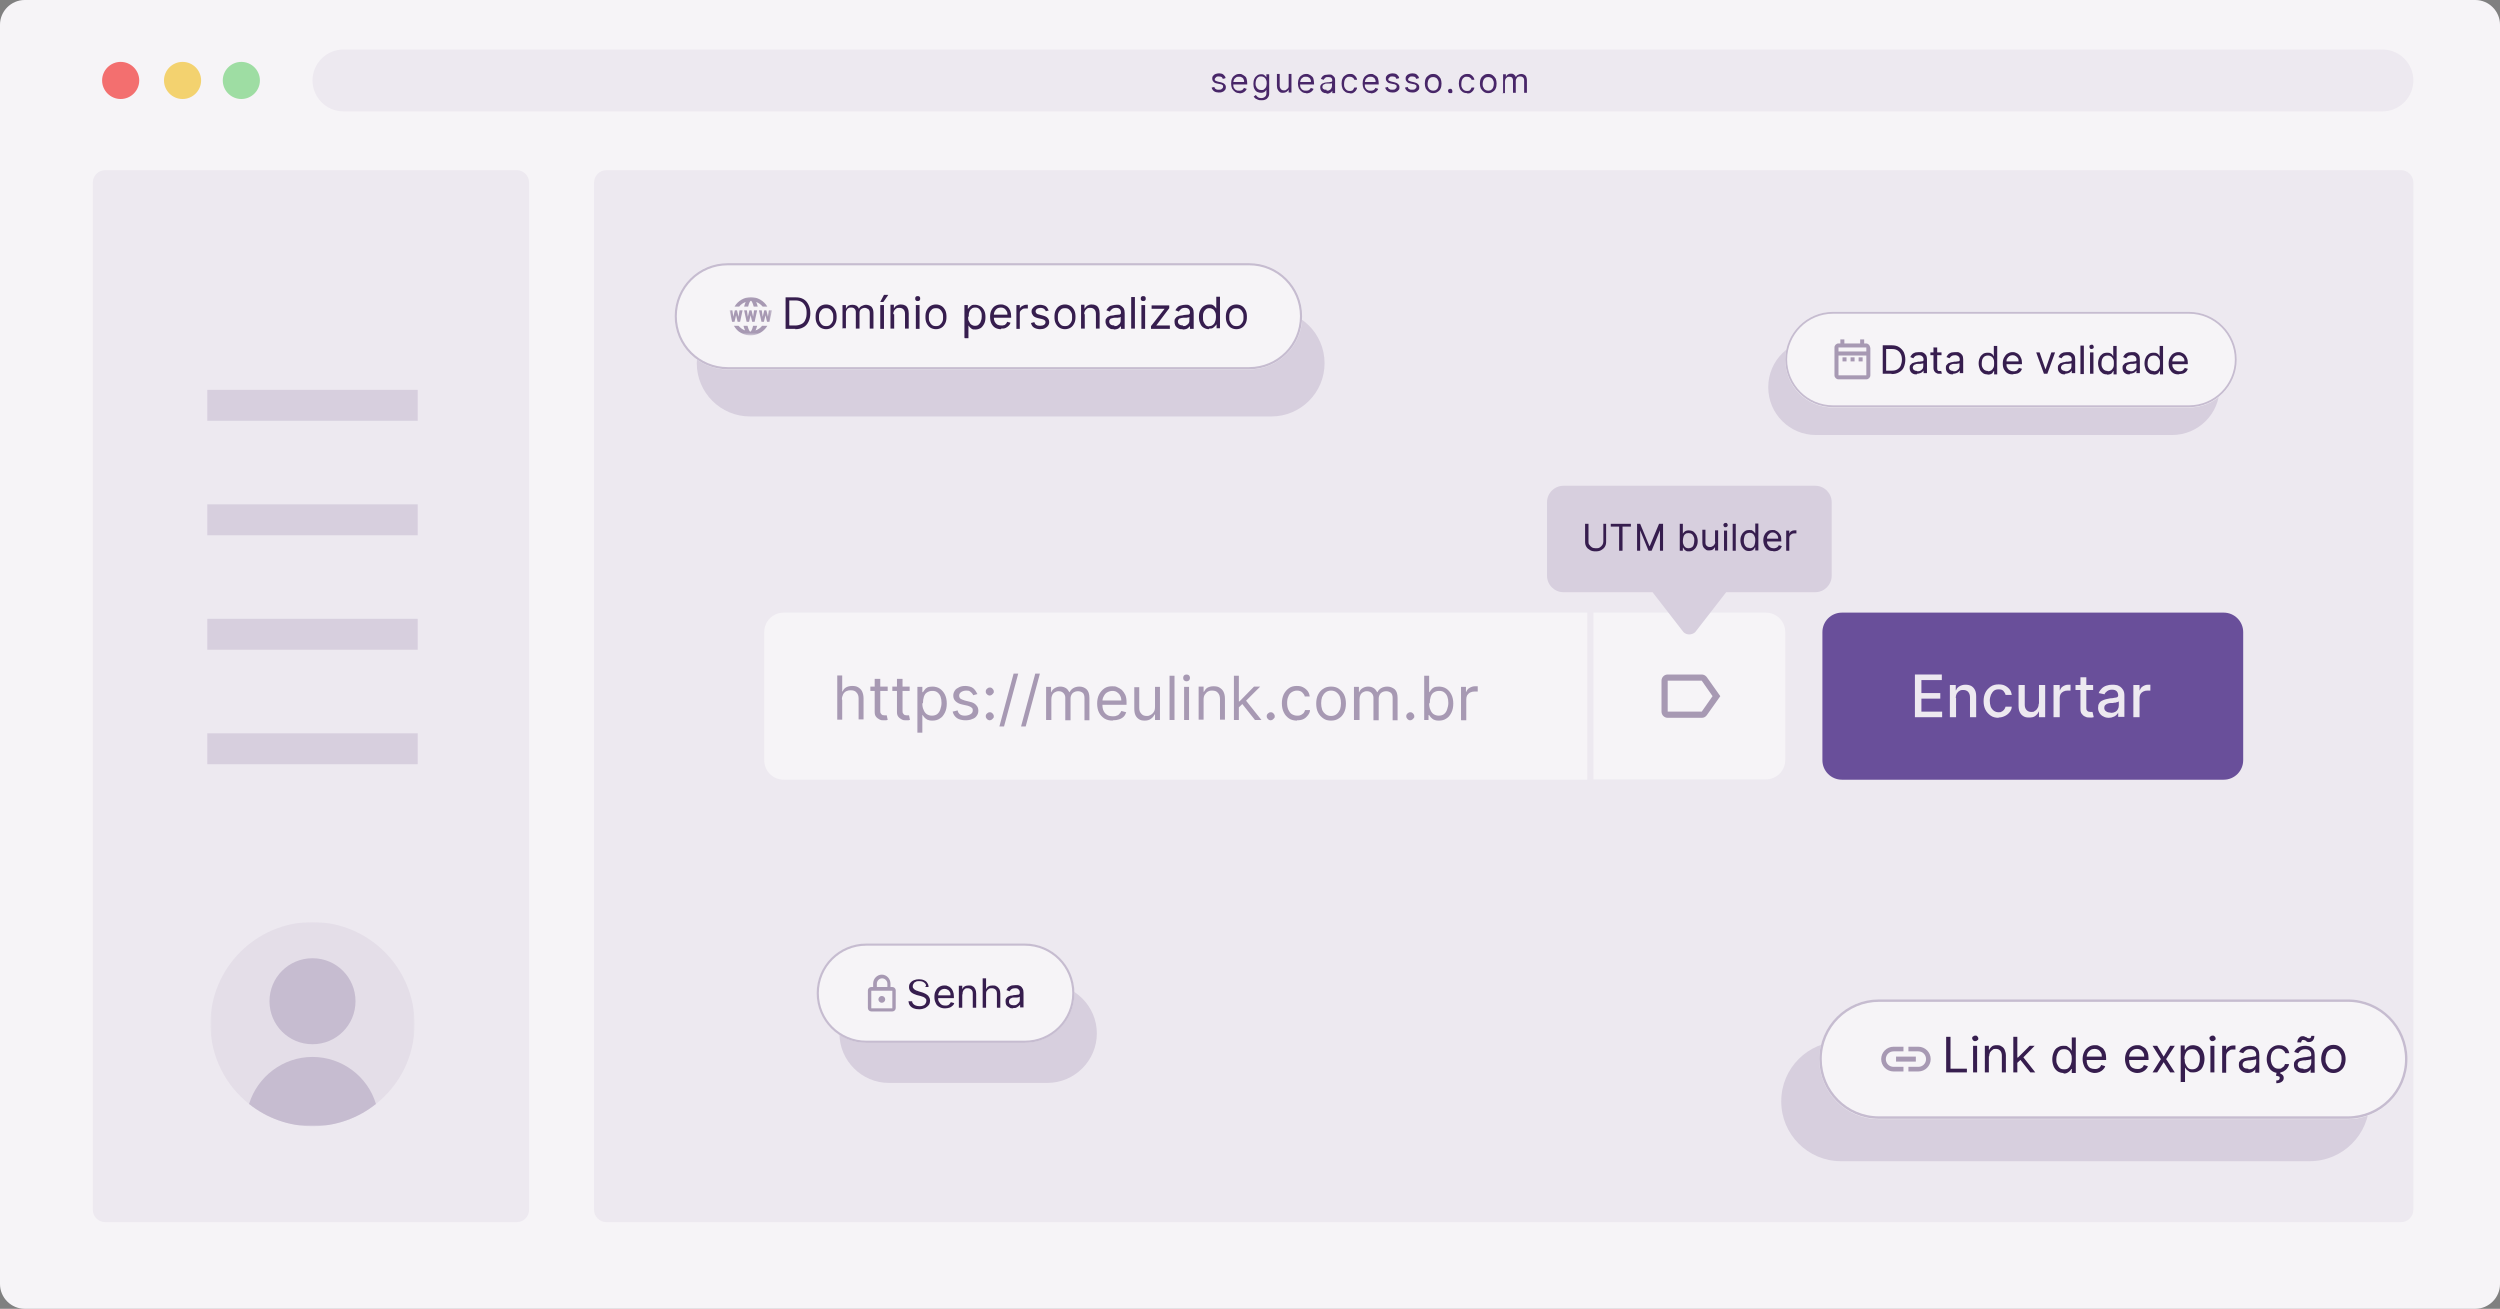 <svg xmlns="http://www.w3.org/2000/svg" width="808" height="423" viewBox="0 0 808 423" fill="none"><rect x="0" y="0" width="808" height="423" fill="#808080" stroke="none"/><g clip-path="url(#clip0_10_540)"><path d="M0 8C0 3.6 3.6 0 8 0H800C804.4 0 808 3.6 808 8V415C808 419.4 804.4 423 800 423H8C3.6 423 0 419.4 0 415V8Z" fill="#F6F4F7"></path><path d="M192 59C192 56.8 193.8 55 196 55H776C778.2 55 780 56.8 780 59V391C780 393.2 778.2 395 776 395H196C193.8 395 192 393.2 192 391V59Z" fill="#EDE9F0"></path><path d="M101 26C101 20.5 105.5 16 111 16H770C775.5 16 780 20.5 780 26C780 31.5 775.5 36 770 36H111C105.5 36 101 31.5 101 26Z" fill="#EDE9F0"></path><path d="M485.8 30V24H486.7V24.9C486.8 24.6 487 24.3 487.3 24.1C487.6 23.9 487.9 23.8 488.3 23.8C488.7 23.8 489 23.8 489.3 24.1C489.6 24.3 489.8 24.5 489.9 24.9C490.1 24.6 490.3 24.3 490.6 24.2C490.9 24 491.3 23.9 491.7 23.9C492.1 23.9 492.7 24.1 493 24.4C493.3 24.7 493.5 25.3 493.5 26V30H492.6V26C492.6 25.6 492.5 25.2 492.2 25C492 24.8 491.7 24.7 491.3 24.7C490.9 24.7 490.5 24.8 490.3 25.1C490.1 25.4 489.9 25.7 489.9 26.1V30H489V25.9C489 25.6 488.9 25.3 488.7 25.1C488.5 24.9 488.2 24.8 487.8 24.8C487.4 24.8 487.3 24.8 487.1 25C486.9 25.1 486.7 25.3 486.6 25.5C486.5 25.7 486.4 26 486.4 26.3V30.1H485.5L485.8 30Z" fill="#482668"></path><path d="M481 30.1C480.5 30.1 480 30 479.6 29.7C479.2 29.4 478.9 29.1 478.6 28.6C478.4 28.1 478.3 27.6 478.3 27C478.3 26.4 478.4 25.8 478.6 25.4C478.8 24.9 479.2 24.6 479.6 24.3C480 24 480.5 23.9 481 23.9C481.5 23.9 482 24 482.4 24.3C482.8 24.6 483.1 24.9 483.4 25.4C483.6 25.9 483.7 26.4 483.7 27C483.7 27.6 483.6 28.2 483.4 28.6C483.2 29.1 482.9 29.4 482.4 29.7C482 30 481.5 30.1 481 30.1ZM481 29.3C481.4 29.3 481.8 29.2 482 29C482.3 28.8 482.5 28.5 482.6 28.2C482.7 27.9 482.8 27.5 482.8 27.1C482.8 26.7 482.8 26.3 482.6 26C482.5 25.7 482.3 25.4 482 25.2C481.7 25 481.4 24.9 481 24.9C480.6 24.9 480.2 25 480 25.2C479.7 25.4 479.5 25.7 479.4 26C479.3 26.3 479.2 26.7 479.2 27.1C479.2 27.5 479.2 27.9 479.4 28.2C479.5 28.5 479.7 28.8 480 29C480.3 29.2 480.6 29.3 481 29.3Z" fill="#482668"></path><path d="M474.2 30.1C473.6 30.1 473.1 30 472.7 29.7C472.3 29.4 472 29.1 471.8 28.6C471.6 28.1 471.5 27.6 471.5 27C471.5 26.4 471.6 25.8 471.8 25.4C472 24.9 472.3 24.6 472.8 24.3C473.2 24 473.7 23.9 474.2 23.9C474.7 23.9 475 23.9 475.3 24.1C475.6 24.3 475.9 24.5 476.1 24.8C476.3 25.1 476.5 25.4 476.5 25.8H475.6C475.6 25.5 475.4 25.3 475.1 25.1C474.9 24.9 474.5 24.8 474.1 24.8C473.7 24.8 473.4 24.8 473.1 25.1C472.8 25.3 472.6 25.6 472.5 25.9C472.4 26.2 472.3 26.6 472.3 27.1C472.3 27.6 472.3 28 472.5 28.3C472.6 28.6 472.9 28.9 473.1 29.1C473.4 29.3 473.7 29.4 474.1 29.4C474.5 29.4 474.6 29.4 474.8 29.3C475 29.3 475.2 29.1 475.3 28.9C475.4 28.7 475.5 28.6 475.6 28.3H476.5C476.5 28.7 476.3 29 476.1 29.3C475.9 29.6 475.6 29.8 475.3 30C475 30.2 474.6 30.2 474.1 30.2L474.2 30.1Z" fill="#482668"></path><path d="M468.7 30.1C468.5 30.1 468.3 30.1 468.2 29.9C468.1 29.8 468 29.6 468 29.4C468 29.2 468 29 468.2 28.9C468.3 28.8 468.5 28.7 468.7 28.7C468.9 28.7 469.1 28.7 469.2 28.9C469.3 29 469.4 29.2 469.4 29.4V29.8C469.4 29.9 469.3 30 469.1 30.1H468.7Z" fill="#482668"></path><path d="M463.2 30.1C462.7 30.1 462.2 30 461.8 29.7C461.4 29.4 461.1 29.1 460.8 28.6C460.6 28.1 460.5 27.6 460.5 27C460.5 26.4 460.6 25.8 460.8 25.4C461 24.9 461.4 24.6 461.8 24.3C462.2 24 462.7 23.9 463.2 23.9C463.7 23.9 464.2 24 464.6 24.3C465 24.6 465.3 24.9 465.6 25.4C465.8 25.9 465.9 26.4 465.9 27C465.9 27.6 465.8 28.2 465.6 28.6C465.4 29.1 465.1 29.4 464.6 29.7C464.2 30 463.7 30.1 463.2 30.1ZM463.2 29.3C463.6 29.3 464 29.2 464.2 29C464.5 28.8 464.7 28.5 464.8 28.2C464.9 27.9 465 27.5 465 27.1C465 26.7 465 26.3 464.8 26C464.7 25.7 464.5 25.4 464.2 25.2C463.9 25 463.6 24.9 463.2 24.9C462.8 24.9 462.4 25 462.2 25.2C461.9 25.4 461.7 25.7 461.6 26C461.5 26.3 461.4 26.7 461.4 27.1C461.4 27.5 461.4 27.9 461.6 28.2C461.7 28.5 461.9 28.8 462.2 29C462.5 29.2 462.8 29.3 463.2 29.3Z" fill="#482668"></path><path d="M458.5 25.3L457.7 25.5C457.7 25.4 457.6 25.2 457.5 25.1C457.5 25 457.3 24.9 457.1 24.8C456.9 24.8 456.7 24.7 456.4 24.7C456.1 24.7 455.7 24.7 455.5 25C455.3 25.2 455.1 25.4 455.1 25.6C455.1 25.8 455.1 26 455.4 26.1C455.6 26.2 455.8 26.3 456.2 26.4L457.1 26.6C457.6 26.7 458 26.9 458.3 27.2C458.6 27.5 458.7 27.8 458.7 28.2C458.7 28.6 458.7 28.9 458.4 29.1C458.2 29.4 457.9 29.6 457.6 29.7C457.2 29.9 456.8 29.9 456.4 29.9C456 29.9 455.3 29.8 454.9 29.5C454.5 29.2 454.2 28.8 454.1 28.3L455 28.1C455 28.4 455.2 28.7 455.5 28.8C455.7 29 456 29 456.4 29C456.8 29 457.2 29 457.4 28.7C457.7 28.5 457.8 28.3 457.8 28C457.8 27.7 457.8 27.6 457.6 27.5C457.5 27.4 457.2 27.2 456.9 27.2L455.9 27C455.3 26.9 454.9 26.7 454.7 26.4C454.4 26.1 454.3 25.8 454.3 25.4C454.3 25 454.3 24.8 454.6 24.5C454.8 24.2 455.1 24 455.4 23.9C455.7 23.8 456.1 23.7 456.5 23.7C456.9 23.7 457.6 23.8 457.9 24.1C458.2 24.4 458.5 24.7 458.6 25.1L458.5 25.3Z" fill="#482668"></path><path d="M452.1 25.3L451.3 25.5C451.3 25.4 451.2 25.2 451.1 25.1C451.1 25 450.9 24.9 450.7 24.8C450.5 24.8 450.3 24.7 450 24.7C449.7 24.7 449.3 24.7 449.1 25C448.9 25.2 448.7 25.4 448.7 25.6C448.7 25.8 448.7 26 449 26.1C449.2 26.2 449.4 26.3 449.8 26.4L450.7 26.6C451.2 26.7 451.6 26.9 451.9 27.2C452.2 27.5 452.3 27.8 452.3 28.2C452.3 28.6 452.3 28.9 452 29.1C451.8 29.4 451.5 29.6 451.2 29.7C450.8 29.9 450.4 29.9 450 29.9C449.6 29.9 448.9 29.8 448.5 29.5C448.1 29.2 447.8 28.8 447.7 28.3L448.6 28.1C448.6 28.4 448.8 28.7 449.1 28.8C449.3 29 449.6 29 450 29C450.4 29 450.8 29 451 28.7C451.3 28.5 451.4 28.3 451.4 28C451.4 27.7 451.4 27.6 451.2 27.5C451.1 27.4 450.8 27.2 450.5 27.2L449.5 27C448.9 26.9 448.5 26.7 448.3 26.4C448 26.1 447.9 25.8 447.9 25.4C447.9 25 447.9 24.8 448.2 24.5C448.4 24.2 448.7 24 449 23.9C449.3 23.8 449.7 23.7 450.1 23.7C450.5 23.7 451.2 23.8 451.5 24.1C451.8 24.4 452.1 24.7 452.2 25.1L452.1 25.3Z" fill="#482668"></path><path d="M443.2 30.1C442.6 30.1 442.1 30 441.7 29.7C441.3 29.4 441 29.1 440.7 28.6C440.5 28.1 440.4 27.6 440.4 27C440.4 26.4 440.5 25.8 440.7 25.4C440.9 24.9 441.2 24.6 441.7 24.3C442.1 24 442.6 23.9 443.1 23.9C443.6 23.9 443.7 23.9 444 24.1C444.3 24.3 444.6 24.4 444.8 24.6C445.1 24.8 445.3 25.1 445.4 25.5C445.5 25.9 445.6 26.4 445.6 26.9V27.3H440.9V26.5H444.6C444.6 26.2 444.6 25.9 444.4 25.6C444.3 25.3 444.1 25.1 443.8 25C443.6 24.8 443.3 24.8 442.9 24.8C442.5 24.8 442.2 24.8 441.9 25.1C441.6 25.3 441.4 25.5 441.3 25.8C441.2 26.1 441.1 26.4 441.1 26.7V27.2C441.1 27.7 441.1 28 441.3 28.4C441.5 28.7 441.7 29 442 29.1C442.3 29.3 442.6 29.3 443 29.3C443.4 29.3 443.5 29.3 443.7 29.2C443.9 29.2 444.1 29 444.2 28.9C444.3 28.8 444.5 28.6 444.5 28.4L445.4 28.7C445.4 29 445.1 29.3 444.9 29.5C444.7 29.7 444.4 29.9 444.1 30C443.8 30.1 443.4 30.2 443 30.2L443.2 30.1Z" fill="#482668"></path><path d="M436.3 30.1C435.7 30.1 435.2 30 434.8 29.7C434.4 29.4 434.1 29.1 433.9 28.6C433.7 28.1 433.6 27.6 433.6 27C433.6 26.4 433.7 25.8 433.9 25.4C434.1 24.9 434.4 24.6 434.9 24.3C435.3 24 435.8 23.9 436.3 23.9C436.8 23.9 437.1 23.9 437.4 24.1C437.7 24.3 438 24.5 438.2 24.8C438.4 25.1 438.6 25.4 438.6 25.8H437.7C437.7 25.5 437.5 25.3 437.2 25.1C437 24.9 436.6 24.8 436.2 24.8C435.8 24.8 435.5 24.8 435.2 25.1C434.9 25.3 434.7 25.6 434.6 25.9C434.5 26.2 434.4 26.6 434.4 27.1C434.4 27.6 434.4 28 434.6 28.3C434.7 28.6 435 28.9 435.2 29.1C435.5 29.3 435.8 29.4 436.2 29.4C436.6 29.4 436.7 29.4 436.9 29.3C437.1 29.3 437.3 29.1 437.4 28.9C437.5 28.7 437.6 28.6 437.7 28.3H438.6C438.6 28.7 438.4 29 438.2 29.3C438 29.6 437.7 29.8 437.4 30C437.1 30.2 436.7 30.2 436.2 30.2L436.3 30.1Z" fill="#482668"></path><path d="M428.7 30.1C428.3 30.1 428 30.1 427.7 29.9C427.4 29.8 427.1 29.5 427 29.3C426.8 29 426.7 28.7 426.7 28.3C426.7 27.9 426.7 27.7 426.9 27.5C427 27.3 427.2 27.1 427.4 27C427.6 26.9 427.9 26.8 428.2 26.7C428.5 26.7 428.8 26.6 429 26.6C429.4 26.6 429.7 26.6 429.9 26.5C430.1 26.5 430.3 26.5 430.4 26.4C430.5 26.4 430.6 26.2 430.6 26.1C430.6 25.7 430.5 25.4 430.3 25.2C430.1 25 429.8 24.9 429.3 24.9C428.8 24.9 428.5 24.9 428.3 25.2C428 25.4 427.9 25.6 427.8 25.8L426.9 25.5C427.1 25.1 427.3 24.8 427.5 24.6C427.8 24.4 428.1 24.2 428.4 24.2C428.7 24.2 429 24.1 429.3 24.1H430C430.3 24.1 430.5 24.2 430.7 24.4C430.9 24.5 431.1 24.8 431.3 25C431.5 25.3 431.5 25.7 431.5 26.1V30.1H430.6V29.3C430.6 29.4 430.4 29.6 430.3 29.7C430.2 29.8 430 30 429.7 30.1C429.5 30.2 429.2 30.3 428.8 30.3L428.7 30.1ZM428.8 29.3C429.2 29.3 429.5 29.3 429.7 29.1C430 29 430.1 28.8 430.3 28.5C430.4 28.3 430.5 28 430.5 27.8V26.9C430.5 26.9 430.4 26.9 430.2 27H428.8C428.6 27 428.3 27 428.1 27.2C427.9 27.2 427.7 27.4 427.6 27.5C427.5 27.6 427.4 27.8 427.4 28.1C427.4 28.4 427.5 28.7 427.8 28.8C428 29 428.3 29 428.7 29L428.8 29.3Z" fill="#482668"></path><path d="M422.3 30.1C421.7 30.1 421.2 30 420.8 29.7C420.4 29.4 420.1 29.1 419.8 28.6C419.6 28.1 419.5 27.6 419.5 27C419.5 26.4 419.6 25.8 419.8 25.4C420 24.9 420.3 24.6 420.8 24.3C421.2 24 421.7 23.9 422.2 23.9C422.7 23.9 422.8 23.9 423.1 24.1C423.4 24.2 423.7 24.4 423.9 24.6C424.2 24.8 424.4 25.1 424.5 25.5C424.6 25.9 424.7 26.4 424.7 26.9V27.3H420V26.5H423.7C423.7 26.2 423.7 25.9 423.5 25.6C423.4 25.3 423.2 25.1 422.9 25C422.7 24.8 422.4 24.8 422 24.8C421.6 24.8 421.3 24.8 421 25.1C420.7 25.3 420.5 25.5 420.4 25.8C420.3 26.1 420.2 26.4 420.2 26.7V27.2C420.2 27.7 420.2 28 420.4 28.4C420.6 28.7 420.8 29 421.1 29.1C421.4 29.3 421.7 29.3 422.1 29.3C422.5 29.3 422.6 29.3 422.8 29.2C423 29.2 423.2 29 423.3 28.9C423.4 28.8 423.6 28.6 423.6 28.4L424.5 28.7C424.5 29 424.2 29.3 424 29.5C423.8 29.7 423.5 29.9 423.2 30C422.9 30.1 422.5 30.2 422.1 30.2L422.3 30.1Z" fill="#482668"></path><path d="M416.5 27.5V23.9H417.4V29.9H416.5V28.9C416.4 29.2 416.1 29.5 415.8 29.7C415.5 29.9 415.1 30 414.7 30C414.3 30 414 30 413.7 29.8C413.4 29.6 413.2 29.4 413 29C412.8 28.7 412.7 28.2 412.7 27.7V23.9H413.6V27.7C413.6 28.1 413.7 28.5 414 28.8C414.2 29.1 414.6 29.2 415 29.2C415.4 29.2 415.5 29.2 415.7 29C415.9 28.9 416.1 28.7 416.3 28.5C416.5 28.3 416.5 27.9 416.5 27.6V27.5Z" fill="#482668"></path><path d="M407.7 32.4C407.3 32.4 406.9 32.4 406.5 32.2C406.2 32.1 405.9 31.9 405.7 31.8C405.5 31.6 405.3 31.4 405.2 31.2L405.9 30.7C405.9 30.8 406.1 30.9 406.2 31.1C406.3 31.2 406.5 31.4 406.7 31.5C406.9 31.6 407.2 31.7 407.6 31.7C408 31.7 408.5 31.6 408.8 31.3C409.1 31.1 409.3 30.7 409.3 30.2V29C409.3 29.1 409.1 29.2 409 29.4C408.9 29.6 408.7 29.7 408.5 29.8C408.3 29.9 408 30 407.6 30C407.2 30 406.7 29.9 406.3 29.7C405.9 29.5 405.6 29.1 405.4 28.7C405.2 28.3 405.1 27.7 405.1 27.1C405.1 26.5 405.2 25.9 405.4 25.5C405.6 25 405.9 24.7 406.3 24.4C406.7 24.1 407.1 24 407.6 24C408.1 24 408.3 24 408.5 24.2C408.7 24.3 408.9 24.5 409 24.6C409.1 24.8 409.2 24.9 409.3 25V24H410.2V30.2C410.2 30.7 410.1 31.1 409.8 31.5C409.6 31.8 409.3 32.1 408.9 32.2C408.5 32.4 408.1 32.4 407.6 32.4H407.7ZM407.7 29.1C408.1 29.1 408.4 29.1 408.6 28.8C408.9 28.6 409.1 28.4 409.2 28.1C409.3 27.8 409.4 27.4 409.4 27C409.4 26.6 409.4 26.2 409.2 25.8C409.1 25.5 408.9 25.2 408.6 25C408.3 24.8 408 24.7 407.6 24.7C407.2 24.7 406.9 24.7 406.6 25C406.3 25.2 406.1 25.5 406 25.8C405.9 26.1 405.8 26.5 405.8 26.9C405.8 27.3 405.8 27.7 406 28C406.1 28.3 406.3 28.6 406.6 28.8C406.9 29 407.2 29.1 407.6 29.1H407.7Z" fill="#482668"></path><path d="M400.7 30.1C400.1 30.1 399.6 30 399.2 29.7C398.8 29.4 398.5 29.1 398.2 28.6C398 28.1 397.9 27.6 397.9 27C397.9 26.4 398 25.8 398.2 25.4C398.4 24.9 398.7 24.6 399.2 24.3C399.6 24 400.1 23.9 400.6 23.9C401.1 23.9 401.2 23.9 401.5 24.1C401.8 24.3 402.1 24.4 402.3 24.6C402.6 24.8 402.8 25.1 402.9 25.5C403 25.9 403.1 26.4 403.1 26.9V27.3H398.4V26.5H402.1C402.1 26.2 402.1 25.9 401.9 25.6C401.8 25.3 401.6 25.1 401.3 25C401.1 24.8 400.8 24.8 400.4 24.8C400 24.8 399.7 24.8 399.4 25.1C399.1 25.3 398.9 25.5 398.8 25.8C398.7 26.1 398.6 26.4 398.6 26.7V27.2C398.6 27.7 398.6 28 398.8 28.4C399 28.7 399.2 29 399.5 29.1C399.8 29.3 400.1 29.3 400.5 29.3C400.9 29.3 401 29.3 401.2 29.2C401.4 29.2 401.6 29 401.7 28.9C401.8 28.8 402 28.6 402 28.4L402.9 28.7C402.9 29 402.6 29.3 402.4 29.5C402.2 29.7 401.9 29.9 401.6 30C401.3 30.1 400.9 30.2 400.5 30.2L400.7 30.1Z" fill="#482668"></path><path d="M396 25.3L395.2 25.5C395.2 25.4 395.1 25.2 395 25.1C395 25 394.8 24.9 394.6 24.8C394.4 24.8 394.2 24.7 393.9 24.7C393.6 24.7 393.2 24.7 393 25C392.8 25.2 392.6 25.4 392.6 25.6C392.6 25.8 392.6 26 392.9 26.1C393.1 26.2 393.3 26.3 393.7 26.4L394.6 26.6C395.1 26.7 395.5 26.9 395.8 27.2C396.1 27.5 396.2 27.8 396.2 28.2C396.2 28.6 396.1 28.9 395.9 29.1C395.7 29.4 395.4 29.6 395.1 29.7C394.7 29.9 394.3 29.9 393.9 29.9C393.5 29.9 392.8 29.8 392.4 29.5C392 29.2 391.7 28.8 391.6 28.3L392.5 28.1C392.5 28.4 392.7 28.7 393 28.8C393.2 29 393.5 29 393.9 29C394.3 29 394.7 29 394.9 28.7C395.2 28.5 395.3 28.3 395.3 28C395.3 27.7 395.3 27.6 395.1 27.5C395 27.4 394.7 27.2 394.4 27.2L393.4 27C392.8 26.9 392.4 26.7 392.2 26.4C391.9 26.1 391.8 25.8 391.8 25.4C391.8 25 391.8 24.8 392.1 24.5C392.3 24.2 392.6 24 392.9 23.9C393.2 23.8 393.6 23.7 394 23.7C394.4 23.7 395.1 23.8 395.4 24.1C395.7 24.4 396 24.7 396.1 25.1L396 25.3Z" fill="#482668"></path><path d="M45 26C45 29.3 42.3 32 39 32C35.7 32 33 29.3 33 26C33 22.7 35.7 20 39 20C42.3 20 45 22.7 45 26Z" fill="#F36F6F"></path><path d="M65 26C65 29.3 62.3 32 59 32C55.7 32 53 29.3 53 26C53 22.7 55.7 20 59 20C62.3 20 65 22.7 65 26Z" fill="#F3D26F"></path><path d="M84 26C84 29.3 81.3 32 78 32C74.7 32 72 29.3 72 26C72 22.7 74.7 20 78 20C81.3 20 84 22.7 84 26Z" fill="#9EDDA3"></path><path d="M247 204.3C247 200.8 249.8 198 253.3 198H513V252H253.3C249.8 252 247 249.2 247 245.7V204.3Z" fill="#F6F4F7"></path><path d="M515 198H570.7C574.2 198 577 200.8 577 204.3V245.6C577 249.1 574.2 251.9 570.7 251.9H515V197.9V198Z" fill="#F6F4F7"></path><path d="M472.2 232.7V222H473.8V223.6H473.9C474.1 223.1 474.4 222.6 475 222.3C475.5 222 476.1 221.8 476.7 221.8C477.3 221.8 477 221.8 477.2 221.8H477.6V223.5H476.6C476.1 223.5 475.6 223.6 475.2 223.8C474.8 224 474.5 224.3 474.2 224.7C474 225.1 473.9 225.5 473.9 226V232.8H472.3L472.2 232.7Z" fill="#A799B3"></path><path d="M460.3 232.7V218.4H461.9V223.7H462C462.1 223.5 462.3 223.3 462.5 223C462.7 222.7 463 222.4 463.4 222.2C463.8 222 464.4 221.9 465.1 221.9C465.8 221.9 466.8 222.1 467.5 222.6C468.2 223.1 468.7 223.7 469.1 224.5C469.5 225.3 469.7 226.3 469.7 227.4C469.7 228.5 469.5 229.5 469.1 230.3C468.7 231.1 468.2 231.8 467.5 232.2C466.8 232.7 466 232.9 465.1 232.9C464.2 232.9 463.9 232.8 463.4 232.6C463 232.4 462.7 232.1 462.4 231.8C462.2 231.5 462 231.3 461.9 231.1H461.7V232.7H460.1H460.3ZM461.9 227.3C461.9 228.1 462 228.8 462.3 229.4C462.5 230 462.9 230.5 463.3 230.8C463.8 231.1 464.3 231.3 465 231.3C465.7 231.3 466.3 231.1 466.7 230.8C467.2 230.4 467.5 229.9 467.7 229.3C467.9 228.7 468.1 228 468.1 227.2C468.1 226.4 468 225.8 467.8 225.2C467.6 224.6 467.2 224.1 466.8 223.8C466.3 223.4 465.8 223.3 465.1 223.3C464.4 223.3 463.9 223.5 463.4 223.8C462.9 224.1 462.6 224.6 462.4 225.2C462.2 225.8 462.1 226.5 462.1 227.3H461.9Z" fill="#A799B3"></path><path d="M455.8 232.8C455.5 232.8 455.2 232.7 454.9 232.4C454.7 232.2 454.5 231.9 454.5 231.5C454.5 231.1 454.6 230.9 454.9 230.6C455.1 230.4 455.4 230.2 455.8 230.2C456.2 230.2 456.4 230.3 456.7 230.6C456.9 230.8 457.1 231.1 457.1 231.5C457.1 231.9 457.1 231.9 456.9 232.1C456.8 232.3 456.6 232.4 456.4 232.6C456.2 232.7 456 232.8 455.8 232.8Z" fill="#A799B3"></path><path d="M437.6 232.7V222H439.2V223.7H439.3C439.5 223.1 439.9 222.7 440.4 222.4C440.9 222.1 441.5 221.9 442.2 221.9C442.9 221.9 443.5 222.1 444 222.4C444.5 222.7 444.8 223.2 445.1 223.7H445.2C445.5 223.1 445.9 222.7 446.4 222.4C446.9 222.1 447.6 221.9 448.4 221.9C449.2 221.9 450.1 222.2 450.8 222.8C451.4 223.4 451.7 224.3 451.7 225.6V232.8H450.1V225.6C450.1 224.8 449.9 224.2 449.5 223.9C449.1 223.6 448.6 223.4 448 223.4C447.4 223.4 446.7 223.6 446.2 224.1C445.8 224.6 445.6 225.1 445.6 225.8V232.8H443.9V225.5C443.9 224.9 443.7 224.4 443.3 224C442.9 223.6 442.4 223.4 441.8 223.4C441.2 223.4 441 223.5 440.6 223.7C440.2 223.9 439.9 224.2 439.7 224.6C439.5 225 439.4 225.5 439.4 226V232.7H437.6Z" fill="#A799B3"></path><path d="M430.2 232.9C429.2 232.9 428.4 232.7 427.7 232.2C427 231.7 426.4 231.1 426 230.3C425.6 229.5 425.4 228.5 425.4 227.4C425.4 226.3 425.6 225.3 426 224.5C426.4 223.7 427 223 427.7 222.6C428.4 222.1 429.3 221.9 430.2 221.9C431.1 221.9 432 222.1 432.7 222.6C433.4 223.1 434 223.7 434.4 224.5C434.8 225.3 435 226.3 435 227.4C435 228.5 434.8 229.5 434.4 230.3C434 231.1 433.4 231.8 432.7 232.2C432 232.7 431.1 232.9 430.2 232.9ZM430.2 231.4C430.9 231.4 431.5 231.2 432 230.8C432.5 230.4 432.8 229.9 433.1 229.3C433.3 228.7 433.4 228 433.4 227.3C433.4 226.6 433.3 225.9 433.1 225.3C432.9 224.7 432.5 224.2 432 223.8C431.5 223.4 430.9 223.2 430.2 223.2C429.5 223.2 428.9 223.4 428.4 223.8C427.9 224.2 427.6 224.7 427.3 225.3C427.1 225.9 427 226.6 427 227.3C427 228 427.1 228.7 427.3 229.3C427.5 229.9 427.9 230.4 428.4 230.8C428.9 231.2 429.5 231.4 430.2 231.4Z" fill="#A799B3"></path><path d="M419.2 232.9C418.2 232.9 417.3 232.7 416.6 232.2C415.9 231.7 415.3 231.1 414.9 230.2C414.5 229.4 414.3 228.4 414.3 227.3C414.3 226.2 414.5 225.3 414.9 224.4C415.3 223.6 415.9 222.9 416.6 222.4C417.3 221.9 418.2 221.7 419.1 221.7C420 221.7 420.5 221.8 421.1 222.1C421.7 222.4 422.2 222.8 422.6 223.3C423 223.8 423.2 224.4 423.3 225.1H421.7C421.6 224.6 421.3 224.2 420.9 223.8C420.5 223.4 419.9 223.2 419.2 223.2C418.5 223.2 418 223.4 417.5 223.7C417 224 416.6 224.5 416.4 225.1C416.1 225.7 416 226.4 416 227.2C416 228 416.1 228.7 416.4 229.4C416.7 230 417 230.5 417.5 230.8C418 231.1 418.6 231.3 419.2 231.3C419.8 231.3 420 231.3 420.4 231.1C420.7 231 421 230.7 421.3 230.5C421.5 230.2 421.7 229.9 421.8 229.5H423.4C423.4 230.1 423.1 230.7 422.7 231.2C422.3 231.7 421.9 232.1 421.3 232.4C420.7 232.7 420 232.8 419.2 232.8V232.9Z" fill="#A799B3"></path><path d="M410.7 232.8C410.4 232.8 410.1 232.7 409.8 232.4C409.6 232.2 409.4 231.9 409.4 231.5C409.4 231.1 409.5 230.9 409.8 230.6C410 230.4 410.3 230.2 410.7 230.2C411.1 230.2 411.3 230.3 411.6 230.6C411.8 230.8 412 231.1 412 231.5C412 231.9 412 231.9 411.8 232.1C411.7 232.3 411.5 232.4 411.3 232.6C411.1 232.7 410.9 232.8 410.7 232.8Z" fill="#A799B3"></path><path d="M400.3 228.7V226.7H400.6L405.3 221.9H407.3L402.3 226.9H402.2L400.3 228.7ZM398.8 232.7V218.4H400.4V232.7H398.8ZM405.6 232.7L401.4 227.4L402.6 226.3L407.7 232.7H405.6Z" fill="#A799B3"></path><path d="M389 226.2V232.6H387.4V221.9H389V223.6H389.1C389.4 223.1 389.7 222.6 390.2 222.3C390.7 222 391.4 221.8 392.2 221.8C393 221.8 393.6 221.9 394.1 222.2C394.6 222.5 395.1 222.9 395.4 223.5C395.7 224.1 395.9 224.8 395.9 225.8V232.6H394.3V225.9C394.3 225.1 394.1 224.4 393.6 223.9C393.2 223.4 392.6 223.2 391.8 223.2C391 223.2 390.8 223.3 390.4 223.5C390 223.7 389.7 224.1 389.4 224.5C389.1 224.9 389 225.5 389 226.1V226.2Z" fill="#A799B3"></path><path d="M382.7 232.7V222H384.3V232.7H382.7ZM383.5 220.2C383.2 220.2 382.9 220.1 382.7 219.9C382.5 219.7 382.4 219.4 382.4 219.1C382.4 218.8 382.5 218.5 382.7 218.3C382.9 218.1 383.2 218 383.5 218C383.8 218 384.1 218.1 384.3 218.3C384.5 218.5 384.6 218.8 384.6 219.1C384.6 219.4 384.5 219.7 384.3 219.9C384.1 220.1 383.8 220.2 383.5 220.2Z" fill="#A799B3"></path><path d="M379.6 218.4V232.7H378V218.4H379.6Z" fill="#A799B3"></path><path d="M373.3 228.3V222H374.9V232.7H373.3V230.9H373.2C372.9 231.4 372.6 231.9 372 232.3C371.5 232.7 370.8 232.9 370 232.9C369.2 232.9 368.7 232.8 368.2 232.5C367.7 232.2 367.3 231.8 367 231.2C366.7 230.6 366.6 229.8 366.6 228.9V222.1H368.2V228.8C368.2 229.6 368.4 230.2 368.9 230.7C369.3 231.2 369.9 231.4 370.6 231.4C371.3 231.4 371.4 231.3 371.8 231.1C372.2 230.9 372.6 230.6 372.9 230.1C373.2 229.7 373.3 229.1 373.3 228.4V228.3Z" fill="#A799B3"></path><path d="M359.6 232.9C358.6 232.9 357.7 232.7 356.9 232.2C356.2 231.7 355.6 231.1 355.2 230.3C354.8 229.5 354.6 228.5 354.6 227.4C354.6 226.3 354.8 225.3 355.2 224.5C355.6 223.7 356.2 223 356.9 222.5C357.6 222 358.5 221.8 359.4 221.8C360.3 221.8 360.5 221.8 361.1 222.1C361.6 222.3 362.1 222.6 362.6 223C363 223.4 363.4 224 363.7 224.6C364 225.3 364.1 226.1 364.1 227.1V227.8H355.8V226.4H362.4C362.4 225.8 362.3 225.3 362 224.8C361.8 224.3 361.4 224 361 223.7C360.6 223.4 360 223.3 359.5 223.3C359 223.3 358.3 223.5 357.8 223.8C357.3 224.1 357 224.5 356.7 225.1C356.4 225.6 356.3 226.2 356.3 226.8V227.7C356.3 228.5 356.4 229.2 356.7 229.8C357 230.4 357.4 230.8 357.9 231.1C358.4 231.4 359 231.5 359.7 231.5C360.4 231.5 360.5 231.5 360.9 231.3C361.3 231.2 361.6 231 361.8 230.7C362.1 230.4 362.3 230.1 362.4 229.8L364 230.2C363.8 230.7 363.6 231.2 363.2 231.6C362.8 232 362.3 232.3 361.7 232.5C361.1 232.7 360.5 232.8 359.7 232.8L359.6 232.9Z" fill="#A799B3"></path><path d="M338.1 232.7V222H339.7V223.7H339.8C340 223.1 340.4 222.7 340.9 222.4C341.4 222.1 342 221.9 342.7 221.9C343.4 221.9 344 222.1 344.5 222.4C345 222.7 345.3 223.2 345.6 223.7H345.7C346 223.1 346.4 222.7 346.9 222.4C347.4 222.1 348.1 221.9 348.9 221.9C349.7 221.9 350.6 222.2 351.2 222.8C351.8 223.4 352.1 224.3 352.1 225.6V232.8H350.5V225.6C350.5 224.8 350.3 224.2 349.9 223.9C349.5 223.6 349 223.4 348.4 223.4C347.8 223.4 347.1 223.6 346.6 224.1C346.2 224.6 346 225.1 346 225.8V232.8H344.3V225.5C344.3 224.9 344.1 224.4 343.7 224C343.3 223.6 342.8 223.4 342.2 223.4C341.6 223.4 341.4 223.5 341 223.7C340.6 223.9 340.3 224.2 340.1 224.6C339.9 225 339.8 225.5 339.8 226V232.7H338.1Z" fill="#A799B3"></path><path d="M336.1 217.7L331.5 234.8H330L334.6 217.7H336.1Z" fill="#A799B3"></path><path d="M329.1 217.7L324.5 234.8H323L327.6 217.7H329.1Z" fill="#A799B3"></path><path d="M319.9 232.8C319.6 232.8 319.3 232.7 319 232.4C318.8 232.2 318.6 231.9 318.6 231.5C318.6 231.1 318.7 230.9 319 230.6C319.2 230.4 319.5 230.2 319.9 230.2C320.3 230.2 320.5 230.3 320.8 230.6C321 230.8 321.2 231.1 321.2 231.5C321.2 231.9 321.2 231.9 321 232.1C320.9 232.3 320.7 232.4 320.5 232.6C320.3 232.7 320.1 232.8 319.9 232.8ZM319.9 224.8C319.6 224.8 319.3 224.7 319 224.4C318.7 224.1 318.6 223.9 318.6 223.5C318.6 223.1 318.7 222.9 319 222.6C319.2 222.4 319.5 222.2 319.9 222.2C320.3 222.2 320.5 222.3 320.8 222.6C321 222.8 321.2 223.1 321.2 223.5C321.2 223.9 321.2 223.9 321 224.1C320.9 224.3 320.7 224.4 320.5 224.6C320.3 224.7 320.1 224.8 319.9 224.8Z" fill="#A799B3"></path><path d="M316 224.3L314.5 224.7C314.5 224.5 314.3 224.2 314.1 224C313.9 223.8 313.7 223.6 313.4 223.4C313.1 223.2 312.7 223.2 312.2 223.2C311.7 223.2 311 223.4 310.6 223.7C310.2 224 310 224.4 310 224.8C310 225.2 310.1 225.5 310.4 225.8C310.7 226 311.2 226.2 311.8 226.4L313.4 226.8C314.4 227 315.1 227.4 315.5 227.9C316 228.4 316.2 229 316.2 229.7C316.2 230.4 316 230.9 315.7 231.3C315.4 231.8 314.9 232.2 314.2 232.4C313.6 232.7 312.8 232.8 312 232.8C311.2 232.8 310 232.6 309.3 232.1C308.6 231.6 308.1 230.9 307.9 230L309.5 229.6C309.6 230.2 309.9 230.6 310.3 230.9C310.7 231.2 311.3 231.3 311.9 231.3C312.5 231.3 313.3 231.1 313.7 230.8C314.2 230.5 314.4 230.1 314.4 229.6C314.4 229.1 314.3 228.9 314 228.7C313.7 228.4 313.3 228.3 312.8 228.1L311 227.7C310 227.5 309.3 227.1 308.8 226.6C308.3 226.1 308.1 225.5 308.1 224.8C308.1 224.1 308.3 223.7 308.6 223.2C308.9 222.7 309.4 222.4 310 222.1C310.6 221.8 311.3 221.7 312 221.7C312.7 221.7 313.9 221.9 314.5 222.4C315.1 222.9 315.5 223.5 315.8 224.2L316 224.3Z" fill="#A799B3"></path><path d="M296.5 236.7V222H298.1V223.7H298.3C298.4 223.5 298.6 223.3 298.8 223C299 222.7 299.3 222.4 299.7 222.2C300.1 222 300.7 221.9 301.4 221.9C302.1 221.9 303.1 222.1 303.8 222.6C304.5 223.1 305 223.7 305.4 224.5C305.8 225.3 306 226.3 306 227.4C306 228.5 305.8 229.5 305.4 230.3C305 231.1 304.5 231.8 303.8 232.2C303.1 232.7 302.3 232.9 301.4 232.9C300.5 232.9 300.2 232.8 299.7 232.6C299.3 232.4 299 232.1 298.7 231.8C298.5 231.5 298.3 231.3 298.2 231.1H298.1V236.8H296.5V236.7ZM298.1 227.3C298.1 228.1 298.2 228.8 298.5 229.4C298.7 230 299.1 230.5 299.5 230.8C300 231.1 300.5 231.3 301.2 231.3C301.9 231.3 302.5 231.1 302.9 230.8C303.4 230.4 303.7 229.9 303.9 229.3C304.1 228.7 304.3 228 304.3 227.2C304.3 226.4 304.2 225.8 304 225.2C303.8 224.6 303.4 224.1 303 223.8C302.5 223.4 302 223.3 301.3 223.3C300.6 223.3 300.1 223.5 299.6 223.8C299.1 224.1 298.8 224.6 298.6 225.2C298.4 225.8 298.3 226.5 298.3 227.3H298.1Z" fill="#A799B3"></path><path d="M294 221.9V223.3H288.4V221.9H294ZM290.1 219.4H291.7V229.6C291.7 230.1 291.7 230.4 291.9 230.6C292 230.8 292.2 231 292.4 231.1C292.6 231.1 292.8 231.2 293.1 231.2H293.8L294.1 232.7C294 232.7 293.8 232.7 293.6 232.8H292.8C292.3 232.8 291.9 232.8 291.4 232.5C291 232.3 290.6 232 290.3 231.6C290 231.2 289.9 230.7 289.9 230.1V219.4H290.1Z" fill="#A799B3"></path><path d="M286.9 221.9V223.3H281.3V221.9H286.9ZM282.9 219.4H284.5V229.6C284.5 230.1 284.5 230.4 284.7 230.6C284.8 230.8 285 231 285.2 231.1C285.4 231.1 285.6 231.2 285.9 231.2H286.6L286.9 232.7C286.8 232.7 286.6 232.7 286.4 232.8H285.6C285.1 232.8 284.7 232.8 284.2 232.5C283.8 232.3 283.4 232 283.1 231.6C282.8 231.2 282.7 230.7 282.7 230.1V219.4H282.9Z" fill="#A799B3"></path><path d="M272.2 226.2V232.6H270.6V218.3H272.2V223.5H272.3C272.6 222.9 272.9 222.5 273.4 222.2C273.9 221.9 274.6 221.7 275.4 221.7C276.2 221.7 276.8 221.8 277.3 222.1C277.8 222.4 278.3 222.8 278.6 223.4C278.9 224 279.1 224.8 279.1 225.7V232.5H277.5V225.8C277.5 224.9 277.3 224.3 276.8 223.8C276.4 223.3 275.8 223.1 275 223.1C274.2 223.1 274 223.2 273.5 223.4C273.1 223.6 272.7 224 272.5 224.4C272.3 224.8 272.1 225.4 272.1 226L272.2 226.2Z" fill="#A799B3"></path><path d="M718.7 198H595.3C591.821 198 589 200.821 589 204.3V245.7C589 249.179 591.821 252 595.3 252H718.7C722.179 252 725 249.179 725 245.7V204.3C725 200.821 722.179 198 718.7 198Z" fill="#694F9A"></path><path d="M689.5 231.8V221.4H691.5V223.1H691.6C691.8 222.5 692.1 222.1 692.6 221.8C693.1 221.5 693.6 221.3 694.2 221.3C694.8 221.3 694.5 221.3 694.6 221.3H695V223.2H694C693.5 223.2 693.1 223.3 692.7 223.5C692.3 223.7 692 224 691.8 224.3C691.6 224.7 691.5 225.1 691.5 225.5V231.8H689.5Z" fill="#EDE9F0"></path><path d="M681.7 232C681 232 680.4 231.9 679.9 231.6C679.4 231.4 678.9 231 678.6 230.5C678.3 230 678.1 229.5 678.1 228.8C678.1 228.1 678.2 227.7 678.4 227.4C678.6 227 678.9 226.7 679.3 226.5C679.7 226.3 680.1 226.1 680.6 226C681.1 225.9 681.6 225.8 682 225.7C682.6 225.7 683.1 225.6 683.5 225.5C683.9 225.5 684.2 225.4 684.3 225.3C684.5 225.2 684.6 225 684.6 224.8C684.6 224.2 684.4 223.7 684.1 223.4C683.8 223.1 683.3 222.9 682.6 222.9C681.9 222.9 681.4 223.1 681 223.4C680.6 223.7 680.3 224 680.2 224.4L678.3 224C678.5 223.4 678.9 222.9 679.3 222.5C679.7 222.1 680.2 221.8 680.8 221.6C681.4 221.4 682 221.3 682.6 221.3C683.2 221.3 683.5 221.3 683.9 221.4C684.4 221.4 684.8 221.7 685.2 221.9C685.6 222.2 685.9 222.5 686.2 223C686.5 223.5 686.6 224.1 686.6 224.8V231.7H684.6V230.3C684.5 230.6 684.3 230.8 684 231.1C683.7 231.4 683.4 231.6 683 231.7C682.6 231.9 682.1 232 681.5 232H681.7ZM682.2 230.4C682.8 230.4 683.2 230.3 683.6 230.1C684 229.9 684.3 229.6 684.5 229.2C684.7 228.8 684.8 228.5 684.8 228V226.7C684.8 226.7 684.6 226.8 684.4 226.9C684.2 226.9 684 227 683.7 227.1C683.4 227.1 683.2 227.1 682.9 227.2H682.3C681.9 227.2 681.5 227.3 681.2 227.4C680.9 227.5 680.6 227.7 680.4 227.9C680.2 228.1 680.1 228.4 680.1 228.8C680.1 229.2 680.3 229.7 680.7 229.9C681.1 230.2 681.5 230.3 682.1 230.3L682.2 230.4Z" fill="#EDE9F0"></path><path d="M676.5 221.4V223H670.8V221.4H676.5ZM672.3 218.9H674.3V228.7C674.3 229.1 674.3 229.4 674.5 229.6C674.6 229.8 674.8 229.9 675 230C675.2 230 675.4 230.1 675.6 230.1H676.3L676.7 231.8C676.6 231.8 676.4 231.8 676.2 231.9H675.4C674.9 231.9 674.4 231.9 673.9 231.6C673.4 231.4 673.1 231.1 672.8 230.7C672.5 230.3 672.4 229.8 672.4 229.1V218.9H672.3Z" fill="#EDE9F0"></path><path d="M663.7 231.8V221.4H665.7V223.1H665.8C666 222.5 666.3 222.1 666.8 221.8C667.3 221.5 667.8 221.3 668.4 221.3C669 221.3 668.7 221.3 668.8 221.3H669.2V223.2H668.2C667.7 223.2 667.3 223.3 666.9 223.5C666.5 223.7 666.2 224 666 224.3C665.8 224.7 665.7 225.1 665.7 225.5V231.8H663.7Z" fill="#EDE9F0"></path><path d="M659 227.5V221.4H661V231.8H659V230H658.9C658.7 230.6 658.3 231 657.8 231.4C657.3 231.8 656.6 231.9 655.8 231.9C655 231.9 654.5 231.8 654 231.5C653.5 231.2 653.1 230.8 652.8 230.2C652.5 229.6 652.4 228.9 652.4 228V221.4H654.4V227.8C654.4 228.5 654.6 229.1 655 229.5C655.4 229.9 655.9 230.1 656.5 230.1C657.1 230.1 657.3 230.1 657.6 229.8C658 229.6 658.3 229.3 658.5 228.9C658.8 228.5 658.9 228 658.9 227.4L659 227.5Z" fill="#EDE9F0"></path><path d="M646 232C645 232 644.1 231.8 643.4 231.3C642.7 230.8 642.1 230.2 641.7 229.4C641.3 228.6 641.1 227.7 641.1 226.6C641.1 225.5 641.3 224.6 641.7 223.8C642.1 223 642.7 222.4 643.4 221.9C644.1 221.4 645 221.2 645.9 221.2C646.8 221.2 647.4 221.3 648 221.6C648.6 221.9 649.1 222.3 649.5 222.8C649.9 223.3 650.1 223.9 650.2 224.6H648.2C648.1 224.1 647.8 223.7 647.5 223.3C647.1 222.9 646.6 222.8 646 222.8C645.4 222.8 644.9 222.9 644.5 223.2C644.1 223.5 643.8 223.9 643.5 224.5C643.3 225 643.1 225.7 643.1 226.4C643.1 227.1 643.2 227.8 643.4 228.4C643.6 228.9 644 229.4 644.4 229.7C644.8 230 645.3 230.2 645.9 230.2C646.5 230.2 646.6 230.2 646.9 230C647.2 229.9 647.5 229.6 647.7 229.4C647.9 229.1 648.1 228.8 648.2 228.4H650.2C650.2 229.1 649.9 229.7 649.5 230.2C649.1 230.7 648.6 231.1 648 231.4C647.4 231.7 646.7 231.9 645.9 231.9L646 232Z" fill="#EDE9F0"></path><path d="M632.2 225.6V231.8H630.2V221.4H632.1V223.1H632.2C632.4 222.5 632.8 222.1 633.3 221.8C633.8 221.5 634.5 221.3 635.2 221.3C635.9 221.3 636.5 221.4 637.1 221.7C637.6 222 638 222.4 638.3 223C638.6 223.6 638.7 224.3 638.7 225.2V231.8H636.7V225.4C636.7 224.6 636.5 224.1 636.1 223.6C635.7 223.2 635.2 223 634.5 223C633.8 223 633.6 223.1 633.3 223.3C632.9 223.5 632.7 223.8 632.4 224.2C632.2 224.6 632.1 225.1 632.1 225.6H632.2Z" fill="#EDE9F0"></path><path d="M618.9 231.8V218H627.6V219.8H621V224H627.1V225.8H621V230H627.7V231.8H618.9Z" fill="#EDE9F0"></path><path d="M551.6 218.8C551.2 218.3 550.6 218 550 218H539C537.9 218 537 218.9 537 220V230C537 231.1 537.9 232 539 232H550C550.7 232 551.2 231.7 551.6 231.2L556 225L551.6 218.8ZM550 230H539V220H550L553.5 225L550 230Z" fill="#A799B3"></path><path d="M586.7 157H505.3C502.4 157 500 159.4 500 162.3V186.1C500 189 502.4 191.4 505.3 191.4H534.1L544.1 204.3C545.1 205.3 546.8 205.3 547.9 204.3L557.9 191.4H586.7C589.6 191.4 592 189 592 186.1V162.3C592 159.4 589.6 157 586.7 157Z" fill="#D7CFDE"></path><path d="M577.3 178V171.5H578.3V172.5C578.4 172.2 578.6 171.9 578.9 171.7C579.2 171.5 579.6 171.4 580 171.4C580.4 171.4 580.2 171.4 580.3 171.4H580.6V172.4H580C579.7 172.4 579.4 172.4 579.1 172.6C578.9 172.7 578.7 172.9 578.5 173.1C578.4 173.3 578.3 173.6 578.3 173.9V178H577.3Z" fill="#361D4E"></path><path d="M573 178.1C572.4 178.1 571.8 178 571.4 177.7C570.9 177.4 570.6 177 570.3 176.5C570.1 176 569.9 175.4 569.9 174.7C569.9 174 570 173.4 570.3 172.9C570.5 172.4 570.9 172 571.3 171.7C571.7 171.4 572.3 171.3 572.9 171.3C573.5 171.3 573.6 171.3 573.9 171.5C574.2 171.6 574.5 171.8 574.8 172.1C575.1 172.4 575.3 172.7 575.5 173.1C575.7 173.5 575.7 174 575.7 174.6V175H570.7V174.1H574.7C574.7 173.7 574.7 173.4 574.5 173.1C574.4 172.8 574.1 172.6 573.9 172.4C573.6 172.2 573.3 172.1 573 172.1C572.7 172.1 572.3 172.1 572 172.4C571.7 172.6 571.5 172.9 571.3 173.2C571.1 173.5 571.1 173.9 571.1 174.2V174.8C571.1 175.3 571.1 175.7 571.4 176.1C571.6 176.4 571.8 176.7 572.1 176.9C572.4 177.1 572.8 177.2 573.2 177.2C573.6 177.2 573.7 177.2 573.9 177.1C574.1 177.1 574.3 176.9 574.5 176.8C574.7 176.6 574.8 176.5 574.9 176.2L575.9 176.5C575.8 176.8 575.6 177.1 575.4 177.4C575.2 177.6 574.9 177.8 574.5 178C574.1 178.1 573.7 178.2 573.3 178.2L573 178.1Z" fill="#361D4E"></path><path d="M565.3 178.1C564.8 178.1 564.3 178 563.9 177.7C563.5 177.4 563.2 177 562.9 176.5C562.7 176 562.5 175.4 562.5 174.7C562.5 174 562.6 173.4 562.9 172.9C563.1 172.4 563.5 172 563.9 171.7C564.3 171.4 564.8 171.3 565.4 171.3C566 171.3 566.2 171.3 566.4 171.5C566.6 171.6 566.8 171.8 567 172C567.1 172.2 567.2 172.3 567.3 172.4V169.2H568.3V177.9H567.3V176.9H567.2C567.2 177 567 177.2 566.9 177.4C566.8 177.6 566.6 177.7 566.3 177.9C566 178 565.7 178.1 565.3 178.1ZM565.5 177.2C565.9 177.2 566.2 177.1 566.5 176.9C566.8 176.7 567 176.4 567.1 176C567.2 175.6 567.3 175.2 567.3 174.7C567.3 174.2 567.3 173.8 567.1 173.4C567 173 566.7 172.7 566.5 172.5C566.2 172.3 565.9 172.2 565.5 172.2C565.1 172.2 564.7 172.3 564.4 172.5C564.1 172.7 563.9 173 563.8 173.4C563.7 173.8 563.6 174.2 563.6 174.6C563.6 175 563.6 175.5 563.8 175.9C563.9 176.3 564.2 176.6 564.4 176.8C564.7 177 565 177.1 565.5 177.1V177.2Z" fill="#361D4E"></path><path d="M561 169.3V178H560V169.3H561Z" fill="#361D4E"></path><path d="M557.2 178V171.5H558.2V178H557.2ZM557.7 170.4C557.5 170.4 557.3 170.4 557.2 170.2C557.1 170.1 557 169.9 557 169.7C557 169.5 557 169.4 557.2 169.2C557.3 169.1 557.5 169 557.7 169C557.9 169 558.1 169 558.2 169.2C558.3 169.3 558.4 169.5 558.4 169.7C558.4 169.9 558.4 170 558.2 170.2C558.1 170.3 557.9 170.4 557.7 170.4Z" fill="#361D4E"></path><path d="M554.3 175.3V171.4H555.3V177.9H554.3V176.8C554.1 177.1 553.9 177.4 553.6 177.6C553.3 177.8 552.9 177.9 552.4 177.9C551.9 177.9 551.6 177.9 551.3 177.6C551 177.4 550.7 177.1 550.5 176.8C550.3 176.4 550.2 176 550.2 175.4V171.2H551.2V175.3C551.2 175.8 551.3 176.2 551.6 176.4C551.9 176.7 552.2 176.8 552.6 176.8C553 176.8 553.1 176.8 553.4 176.6C553.7 176.5 553.9 176.3 554.1 176C554.3 175.7 554.4 175.4 554.4 175L554.3 175.3Z" fill="#361D4E"></path><path d="M542.9 178V169.3H543.9V172.5C543.9 172.4 544.1 172.2 544.2 172.1C544.3 171.9 544.5 171.8 544.8 171.6C545 171.5 545.4 171.4 545.8 171.4C546.2 171.4 546.8 171.5 547.3 171.8C547.7 172.1 548 172.5 548.3 173C548.5 173.5 548.7 174.1 548.7 174.8C548.7 175.5 548.6 176.1 548.3 176.6C548.1 177.1 547.7 177.5 547.3 177.8C546.9 178.1 546.4 178.2 545.9 178.2C545.4 178.2 545.1 178.2 544.9 178C544.6 177.9 544.5 177.7 544.3 177.5C544.2 177.3 544.1 177.2 544 177H543.9V178H542.9ZM543.9 174.7C543.9 175.2 543.9 175.6 544.1 176C544.2 176.4 544.5 176.7 544.7 176.9C545 177.1 545.3 177.2 545.7 177.2C546.1 177.2 546.5 177.1 546.8 176.9C547.1 176.7 547.3 176.4 547.4 176C547.5 175.6 547.6 175.2 547.6 174.7C547.6 174.2 547.6 173.8 547.4 173.5C547.3 173.1 547 172.8 546.8 172.6C546.5 172.4 546.2 172.3 545.7 172.3C545.2 172.3 544.9 172.4 544.7 172.6C544.4 172.8 544.2 173.1 544.1 173.5C544 173.9 543.9 174.3 543.9 174.8V174.7Z" fill="#361D4E"></path><path d="M528.8 169.3H530.1L533.1 176.5H533.2L536.2 169.3H537.5V178H536.5V171.4L533.8 178H532.8L530.1 171.4V178H529.1V169.3H528.8Z" fill="#361D4E"></path><path d="M520.6 170.2V169.3H527.1V170.2H524.4V178H523.3V170.2H520.6Z" fill="#361D4E"></path><path d="M518 169.3H519.1V175.1C519.1 175.7 519 176.2 518.7 176.7C518.4 177.2 518 177.5 517.5 177.8C517 178.1 516.4 178.2 515.7 178.2C515 178.2 514.4 178.1 513.9 177.8C513.4 177.5 513 177.2 512.7 176.7C512.4 176.2 512.3 175.7 512.3 175.1V169.3H513.4V175C513.4 175.4 513.4 175.8 513.7 176.1C513.9 176.4 514.2 176.7 514.5 176.9C514.8 177.1 515.3 177.2 515.8 177.2C516.3 177.2 516.7 177.2 517.1 176.9C517.4 176.7 517.7 176.4 517.9 176.1C518.1 175.8 518.2 175.4 518.2 175V169.3H518Z" fill="#361D4E"></path><path d="M30 59C30 56.8 31.8 55 34 55H167C169.2 55 171 56.8 171 59V391C171 393.2 169.2 395 167 395H34C31.8 395 30 393.2 30 391V59Z" fill="#EDE9F0"></path><path d="M67 126H135V136H67V126Z" fill="#D7CFDE"></path><path d="M67 163H135V173H67V163Z" fill="#D7CFDE"></path><path d="M67 200H135V210H67V200Z" fill="#D7CFDE"></path><path d="M67 237H135V247H67V237Z" fill="#D7CFDE"></path><mask id="mask0_10_540" style="mask-type:luminance" maskUnits="userSpaceOnUse" x="68" y="298" width="66" height="66"><path d="M134 298H68V364H134V298Z" fill="white"></path></mask><g mask="url(#mask0_10_540)"><path d="M134 331C134 341.5 129.1 350.8 121.5 356.8C115.9 361.3 108.7 364 101 364C93.3 364 86.1 361.3 80.5 356.8C72.9 350.8 68 341.4 68 331C68 312.8 82.8 298 101 298C119.2 298 134 312.8 134 331Z" fill="#E4DEE8"></path><path d="M101 337.5C108.7 337.5 114.9 331.3 114.9 323.6C114.9 315.9 108.7 309.7 101 309.7C93.3 309.7 87.1 315.9 87.1 323.6C87.1 331.3 93.3 337.5 101 337.5Z" fill="#C6BCD0"></path><path d="M121.5 356.8C115.9 361.3 108.7 364 101 364C93.3 364 86.1 361.3 80.5 356.8C83.2 348 91.4 341.6 101 341.6C110.6 341.6 118.9 348 121.5 356.8Z" fill="#C6BCD0"></path></g><path d="M287.3 318H338.5C347.3 318 354.5 325.2 354.5 334C354.5 342.8 347.3 350 338.5 350H287.3C278.5 350 271.3 342.8 271.3 334C271.3 325.2 278.5 318 287.3 318Z" fill="#D7CFDE"></path><path d="M280 305H331.2C340 305 347.2 312.2 347.2 321C347.2 329.8 340 337 331.2 337H280C271.2 337 264 329.8 264 321C264 312.2 271.2 305 280 305Z" fill="#F6F4F7"></path><path d="M280 305.3H331.2C339.9 305.3 346.9 312.3 346.9 321C346.9 329.7 339.9 336.7 331.2 336.7H280C271.3 336.7 264.3 329.7 264.3 321C264.3 312.3 271.3 305.3 280 305.3Z" stroke="#C6BCD0" stroke-width="0.7"></path><path d="M288.4 319H287.8V317.9C287.8 316.3 286.5 315 285 315C283.5 315 282.2 316.3 282.2 317.9V319H281.6C281 319 280.5 319.5 280.5 320.1V325.8C280.5 326.4 281 326.9 281.6 326.9H288.4C289 326.9 289.5 326.4 289.5 325.8V320.1C289.5 319.5 289 319 288.4 319ZM283.4 317.9C283.4 317 284.2 316.2 285.1 316.2C286 316.2 286.8 317 286.8 317.9V319H283.4V317.9ZM288.4 325.9H281.6V320.2H288.4V325.9ZM285 324.1C285.6 324.1 286.1 323.6 286.1 323C286.1 322.4 285.6 321.9 285 321.9C284.4 321.9 283.9 322.4 283.9 323C283.9 323.6 284.4 324.1 285 324.1Z" fill="#A799B3"></path><path d="M327.4 325.9C326.9 325.9 326.5 325.9 326.2 325.6C325.8 325.4 325.5 325.2 325.3 324.9C325.1 324.6 325 324.2 325 323.7C325 323.2 325 323 325.2 322.7C325.4 322.4 325.6 322.2 325.8 322.1C326.1 322 326.4 321.8 326.7 321.8C327 321.8 327.4 321.7 327.7 321.6C328.1 321.6 328.5 321.6 328.8 321.5C329.1 321.5 329.3 321.5 329.4 321.3C329.5 321.3 329.6 321.1 329.6 320.9C329.6 320.4 329.5 320 329.2 319.8C329 319.5 328.6 319.4 328.1 319.4C327.6 319.4 327.2 319.5 326.9 319.7C326.6 319.9 326.4 320.2 326.3 320.4L325.3 320C325.5 319.6 325.7 319.2 326 319C326.3 318.8 326.7 318.6 327 318.5C327.4 318.5 327.7 318.4 328.1 318.4H328.9C329.2 318.4 329.5 318.6 329.8 318.7C330.1 318.9 330.3 319.1 330.5 319.5C330.7 319.8 330.8 320.3 330.8 320.9V325.6H329.7V324.6C329.7 324.8 329.5 324.9 329.3 325.1C329.1 325.3 328.9 325.4 328.6 325.6C328.3 325.8 328 325.8 327.5 325.8L327.4 325.9ZM327.6 324.9C328 324.9 328.4 324.9 328.7 324.6C329 324.4 329.2 324.2 329.4 323.9C329.6 323.6 329.6 323.3 329.6 323.1V322.1C329.6 322.1 329.5 322.2 329.3 322.3C329.1 322.3 329 322.3 328.8 322.4H327.7C327.4 322.4 327.1 322.4 326.9 322.6C326.7 322.6 326.5 322.8 326.3 323C326.2 323.2 326.1 323.4 326.1 323.7C326.1 324 326.2 324.4 326.5 324.6C326.8 324.8 327.1 324.9 327.6 324.9Z" fill="#361D4E"></path><path d="M318.7 321.4V325.7H317.6V316.2H318.7V319.7C318.9 319.3 319.1 319 319.5 318.8C319.8 318.6 320.3 318.5 320.8 318.5C321.3 318.5 321.7 318.5 322.1 318.8C322.5 319 322.7 319.3 323 319.7C323.2 320.1 323.3 320.6 323.3 321.2V325.7H322.2V321.2C322.2 320.6 322.1 320.2 321.8 319.9C321.5 319.6 321.1 319.4 320.6 319.4C320.1 319.4 319.9 319.4 319.6 319.6C319.3 319.8 319.1 320 318.9 320.3C318.7 320.6 318.7 320.9 318.7 321.4Z" fill="#361D4E"></path><path d="M311 321.4V325.7H309.9V318.6H311V319.7C311.2 319.3 311.4 319 311.8 318.8C312.1 318.6 312.6 318.5 313.1 318.5C313.6 318.5 314 318.5 314.4 318.8C314.8 319 315 319.3 315.2 319.7C315.4 320.1 315.5 320.6 315.5 321.2V325.7H314.4V321.2C314.4 320.6 314.3 320.2 314 319.9C313.7 319.6 313.3 319.4 312.8 319.4C312.3 319.4 312.1 319.4 311.9 319.6C311.6 319.8 311.4 320 311.3 320.3C311.1 320.6 311.1 320.9 311.1 321.4H311Z" fill="#361D4E"></path><path d="M305.3 325.9C304.6 325.9 304 325.7 303.5 325.4C303 325.1 302.6 324.7 302.4 324.1C302.1 323.5 302 322.9 302 322.2C302 321.5 302.1 320.8 302.4 320.3C302.7 319.7 303 319.3 303.5 319C304 318.7 304.5 318.5 305.2 318.5C305.9 318.5 305.9 318.5 306.3 318.7C306.7 318.8 307 319 307.3 319.3C307.6 319.6 307.8 319.9 308 320.4C308.2 320.9 308.3 321.4 308.3 322.1V322.6H302.8V321.7H307.2C307.2 321.3 307.2 320.9 307 320.6C306.8 320.3 306.6 320 306.3 319.9C306 319.7 305.7 319.6 305.3 319.6C304.9 319.6 304.5 319.7 304.2 319.9C303.9 320.1 303.6 320.4 303.5 320.7C303.3 321 303.2 321.4 303.2 321.8V322.4C303.2 322.9 303.2 323.4 303.5 323.8C303.7 324.2 304 324.5 304.3 324.7C304.6 324.9 305 325 305.5 325C306 325 306 325 306.3 324.9C306.5 324.9 306.7 324.7 306.9 324.5C307.1 324.3 307.2 324.1 307.3 323.9L308.4 324.2C308.3 324.6 308.1 324.9 307.8 325.1C307.5 325.4 307.2 325.6 306.8 325.7C306.4 325.8 306 325.9 305.5 325.9H305.3Z" fill="#361D4E"></path><path d="M299.3 318.6C299.3 318.1 299 317.8 298.6 317.5C298.2 317.2 297.7 317.1 297.1 317.1C296.5 317.1 296.3 317.1 296 317.3C295.7 317.4 295.4 317.6 295.3 317.9C295.1 318.1 295 318.4 295 318.7C295 319 295 319.2 295.2 319.4C295.3 319.6 295.5 319.7 295.7 319.9C295.9 320 296.1 320.1 296.3 320.2C296.5 320.2 296.7 320.3 296.9 320.4L297.9 320.7C298.1 320.7 298.4 320.9 298.7 321C299 321.1 299.3 321.3 299.6 321.5C299.9 321.7 300.1 321.9 300.3 322.3C300.5 322.6 300.6 323 300.6 323.4C300.6 323.8 300.5 324.4 300.2 324.8C299.9 325.2 299.5 325.5 299 325.8C298.5 326 297.9 326.2 297.1 326.2C296.3 326.2 295.8 326.1 295.3 325.9C294.8 325.7 294.4 325.4 294.1 325C293.8 324.6 293.7 324.2 293.6 323.6H294.8C294.8 324 295 324.3 295.2 324.5C295.4 324.7 295.7 324.9 296 325C296.3 325.1 296.7 325.2 297.1 325.2C297.5 325.2 297.9 325.2 298.3 325C298.7 324.9 298.9 324.7 299.1 324.4C299.3 324.1 299.4 323.8 299.4 323.5C299.4 323.2 299.4 322.9 299.1 322.7C298.9 322.5 298.7 322.3 298.4 322.2C298.1 322.1 297.8 322 297.5 321.9L296.3 321.6C295.6 321.4 295 321.1 294.5 320.7C294.1 320.3 293.8 319.8 293.8 319.1C293.8 318.4 293.9 318.1 294.2 317.7C294.5 317.3 294.9 317 295.4 316.8C295.9 316.6 296.4 316.5 297 316.5C297.6 316.5 298.2 316.6 298.6 316.8C299.1 317 299.5 317.3 299.7 317.7C300 318.1 300.1 318.5 300.1 319H299L299.3 318.6Z" fill="#361D4E"></path><path d="M746.5 336.6H595C584.341 336.6 575.7 345.241 575.7 355.9V356C575.7 366.659 584.341 375.3 595 375.3H746.5C757.159 375.3 765.8 366.659 765.8 356V355.9C765.8 345.241 757.159 336.6 746.5 336.6Z" fill="#D7CFDE"></path><path d="M758.8 323H607.3C596.641 323 588 331.641 588 342.3V342.4C588 353.059 596.641 361.7 607.3 361.7H758.8C769.459 361.7 778.1 353.059 778.1 342.4V342.3C778.1 331.641 769.459 323 758.8 323Z" fill="#F6F4F7"></path><path d="M607.3 323.4H758.8C769.3 323.4 777.7 331.9 777.7 342.3C777.7 352.8 769.2 361.2 758.8 361.2H607.3C596.8 361.2 588.4 352.7 588.4 342.3C588.4 331.8 596.9 323.4 607.3 323.4Z" stroke="#C6BCD0" stroke-width="0.8"></path><path d="M609.5 342.3C609.5 340.9 610.6 339.8 612 339.8H615.2V338.3H612C609.8 338.3 608 340.1 608 342.3C608 344.5 609.8 346.3 612 346.3H615.2V344.8H612C610.6 344.8 609.5 343.7 609.5 342.3ZM612.8 343.1H619.2V341.5H612.8V343.1ZM620 338.3H616.8V339.8H620C621.4 339.8 622.5 340.9 622.5 342.3C622.5 343.7 621.4 344.8 620 344.8H616.8V346.3H620C622.2 346.3 624 344.5 624 342.3C624 340.1 622.2 338.3 620 338.3Z" fill="#A799B3"></path><path d="M754.2 346.8C753.4 346.8 752.7 346.6 752.1 346.2C751.5 345.8 751.1 345.3 750.7 344.6C750.4 343.9 750.2 343.2 750.2 342.3C750.2 341.4 750.4 340.6 750.7 339.9C751 339.2 751.5 338.7 752.1 338.3C752.7 337.9 753.4 337.7 754.2 337.7C755 337.7 755.7 337.9 756.2 338.3C756.8 338.7 757.2 339.2 757.6 339.9C757.9 340.6 758.1 341.4 758.1 342.3C758.1 343.2 757.9 344 757.6 344.6C757.3 345.3 756.8 345.8 756.2 346.2C755.6 346.6 754.9 346.8 754.2 346.8ZM754.2 345.6C754.8 345.6 755.3 345.4 755.7 345.1C756.1 344.8 756.4 344.4 756.5 343.9C756.7 343.4 756.8 342.9 756.8 342.3C756.8 341.7 756.8 341.2 756.5 340.7C756.3 340.2 756 339.8 755.7 339.5C755.3 339.2 754.8 339 754.2 339C753.6 339 753.1 339.2 752.7 339.5C752.3 339.8 752 340.2 751.9 340.7C751.7 341.2 751.6 341.7 751.6 342.3C751.6 342.9 751.6 343.4 751.9 343.9C752.1 344.4 752.4 344.8 752.7 345.1C753 345.4 753.6 345.6 754.2 345.6Z" fill="#361D4E"></path><path d="M744.4 346.8C743.9 346.8 743.4 346.7 742.9 346.5C742.5 346.3 742.1 346 741.8 345.6C741.5 345.2 741.4 344.7 741.4 344.2C741.4 343.7 741.4 343.3 741.7 343C741.9 342.7 742.2 342.4 742.5 342.3C742.8 342.1 743.2 342 743.6 341.9C744 341.9 744.4 341.7 744.8 341.7C745.3 341.7 745.7 341.6 746.1 341.5C746.4 341.5 746.7 341.5 746.8 341.3C747 341.3 747 341.1 747 340.9C747 340.3 746.8 339.9 746.5 339.6C746.2 339.3 745.7 339.1 745.1 339.1C744.5 339.1 744 339.2 743.6 339.5C743.2 339.8 743 340.1 742.8 340.4L741.5 340C741.7 339.5 742 339.1 742.4 338.8C742.8 338.5 743.2 338.3 743.6 338.2C744 338.1 744.5 338 744.9 338C745.3 338 745.5 338 745.9 338.1C746.3 338.1 746.6 338.3 747 338.5C747.3 338.7 747.6 339 747.8 339.4C748 339.8 748.1 340.4 748.1 341V346.7H746.8V345.5C746.8 345.7 746.6 345.9 746.4 346.1C746.2 346.3 745.9 346.5 745.6 346.6C745.3 346.7 744.8 346.8 744.3 346.8H744.4ZM744.6 345.6C745.1 345.6 745.6 345.5 745.9 345.3C746.3 345.1 746.5 344.8 746.7 344.5C746.9 344.2 747 343.8 747 343.5V342.3L746.6 342.5C746.4 342.5 746.2 342.5 745.9 342.6C745.7 342.6 745.4 342.6 745.2 342.7H744.6C744.3 342.7 743.9 342.8 743.6 342.9C743.3 342.9 743.1 343.1 742.9 343.3C742.7 343.5 742.6 343.8 742.6 344.1C742.6 344.4 742.8 344.9 743.1 345.1C743.4 345.3 743.9 345.4 744.4 345.4L744.6 345.6ZM743.5 336.9H742.5C742.5 336.3 742.7 335.8 743 335.5C743.3 335.1 743.7 334.9 744.2 334.9C744.7 334.9 744.6 334.9 744.8 335C745 335 745.1 335.2 745.3 335.2C745.5 335.2 745.6 335.4 745.8 335.5C746 335.5 746.1 335.6 746.3 335.6C746.5 335.6 746.7 335.6 746.8 335.4C747 335.2 747 335 747 334.8H748C748 335.5 747.8 335.9 747.5 336.3C747.2 336.6 746.8 336.8 746.3 336.8C745.8 336.8 745.8 336.8 745.7 336.7C745.5 336.7 745.4 336.5 745.3 336.4C745.2 336.4 745 336.2 744.9 336.2C744.8 336.2 744.6 336.1 744.4 336.1C744.2 336.1 744 336.1 743.9 336.4C743.8 336.6 743.7 336.8 743.7 337L743.5 336.9Z" fill="#361D4E"></path><path d="M736.5 346.8C735.7 346.8 735 346.6 734.4 346.2C733.8 345.8 733.4 345.3 733.1 344.6C732.8 343.9 732.6 343.2 732.6 342.3C732.6 341.4 732.8 340.7 733.1 340C733.4 339.3 733.9 338.8 734.5 338.4C735.1 338 735.8 337.8 736.5 337.8C737.2 337.8 737.7 337.9 738.1 338.1C738.6 338.3 739 338.6 739.3 339C739.6 339.4 739.8 339.9 739.9 340.4H738.6C738.5 340 738.3 339.7 737.9 339.4C737.6 339.1 737.1 338.9 736.5 338.9C735.9 338.9 735.5 339 735.1 339.3C734.7 339.6 734.4 339.9 734.2 340.4C734 340.9 733.9 341.5 733.9 342.1C733.9 342.7 734 343.3 734.2 343.8C734.4 344.3 734.7 344.7 735.1 345C735.5 345.3 735.9 345.4 736.5 345.4C737.1 345.4 737.2 345.4 737.4 345.2C737.6 345 737.9 344.9 738.1 344.7C738.3 344.5 738.4 344.2 738.5 343.9H739.8C739.8 344.4 739.5 344.9 739.2 345.3C738.9 345.7 738.5 346 738 346.3C737.5 346.5 737 346.7 736.3 346.7L736.5 346.8ZM735.9 346.5H737V347C737.2 347 737.5 347.2 737.7 347.4C737.9 347.6 738.1 347.9 738.1 348.4C738.1 348.9 737.9 349.3 737.5 349.6C737.1 349.9 736.5 350.1 735.7 350.1V349.2C736 349.2 736.3 349.2 736.5 349C736.7 348.9 736.8 348.7 736.8 348.4C736.8 348.1 736.8 348 736.5 347.9C736.3 347.9 736 347.7 735.6 347.7L735.8 346.6L735.9 346.5Z" fill="#361D4E"></path><path d="M726.6 346.8C726.1 346.8 725.6 346.7 725.1 346.5C724.7 346.3 724.3 346 724 345.6C723.7 345.2 723.6 344.7 723.6 344.2C723.6 343.7 723.6 343.3 723.9 343C724.1 342.7 724.4 342.4 724.7 342.3C725 342.1 725.4 342 725.8 341.9C726.2 341.9 726.6 341.7 727 341.7C727.5 341.7 728 341.6 728.3 341.5C728.6 341.5 728.9 341.5 729 341.3C729.2 341.3 729.2 341.1 729.2 340.9C729.2 340.3 729 339.9 728.7 339.6C728.4 339.3 727.9 339.1 727.3 339.1C726.7 339.1 726.2 339.2 725.8 339.5C725.4 339.8 725.2 340.1 725 340.4L723.7 340C723.9 339.5 724.2 339.1 724.6 338.8C725 338.5 725.4 338.3 725.8 338.2C726.3 338.1 726.7 338 727.1 338C727.5 338 727.7 338 728.1 338.1C728.5 338.1 728.8 338.3 729.1 338.5C729.4 338.7 729.7 339 729.9 339.4C730.1 339.8 730.2 340.4 730.2 341V346.7H728.9V345.5C728.9 345.7 728.7 345.9 728.4 346.1C728.2 346.3 727.9 346.5 727.6 346.6C727.3 346.7 726.8 346.8 726.3 346.8H726.6ZM726.8 345.6C727.3 345.6 727.8 345.5 728.1 345.3C728.5 345.1 728.7 344.8 728.9 344.5C729.1 344.2 729.2 343.8 729.2 343.5V342.3L728.8 342.5C728.6 342.5 728.4 342.5 728.1 342.6C727.9 342.6 727.6 342.6 727.4 342.7H726.8C726.5 342.7 726.1 342.8 725.8 342.9C725.5 342.9 725.3 343.1 725.1 343.3C724.9 343.5 724.8 343.8 724.8 344.1C724.8 344.4 725 344.9 725.3 345.1C725.6 345.3 726.1 345.4 726.6 345.4L726.8 345.6Z" fill="#361D4E"></path><path d="M718.2 346.6V338H719.5V339.3C719.7 338.9 719.9 338.5 720.4 338.3C720.8 338 721.3 337.9 721.8 337.9C722.3 337.9 722 337.9 722.2 337.9H722.5V339.2H721.7C721.3 339.2 720.9 339.2 720.6 339.5C720.3 339.7 720 339.9 719.8 340.2C719.6 340.5 719.5 340.8 719.5 341.2V346.7H718.2V346.6Z" fill="#361D4E"></path><path d="M714.4 346.6V338H715.7V346.6H714.4ZM715.1 336.5C714.8 336.5 714.6 336.5 714.4 336.2C714.2 336 714.1 335.8 714.1 335.6C714.1 335.4 714.1 335.1 714.4 335C714.6 334.8 714.8 334.7 715.1 334.7C715.4 334.7 715.6 334.7 715.8 335C716 335.2 716.1 335.4 716.1 335.6C716.1 335.8 716.1 336.1 715.8 336.2C715.6 336.4 715.4 336.5 715.1 336.5Z" fill="#361D4E"></path><path d="M704.8 349.8V337.9H706.1V339.3H706.3C706.3 339.1 706.5 339 706.7 338.7C706.9 338.5 707.1 338.3 707.5 338.1C707.8 337.9 708.3 337.8 708.8 337.8C709.3 337.8 710.2 338 710.7 338.3C711.3 338.7 711.7 339.2 712 339.8C712.3 340.5 712.5 341.3 712.5 342.2C712.5 343.1 712.3 343.9 712 344.6C711.7 345.3 711.3 345.8 710.7 346.1C710.1 346.5 709.5 346.6 708.8 346.6C708.1 346.6 707.8 346.6 707.5 346.3C707.2 346.1 706.9 345.9 706.7 345.7C706.5 345.5 706.4 345.3 706.3 345.1H706.2V349.7H704.9L704.8 349.8ZM706.1 342.3C706.1 343 706.1 343.5 706.4 344C706.6 344.5 706.9 344.9 707.2 345.2C707.6 345.5 708 345.6 708.5 345.6C709 345.6 709.5 345.5 709.9 345.2C710.3 344.9 710.6 344.5 710.7 344C710.9 343.5 711 342.9 711 342.3C711 341.7 711 341.1 710.7 340.7C710.5 340.2 710.2 339.8 709.9 339.5C709.5 339.2 709.1 339.1 708.5 339.1C707.9 339.1 707.5 339.2 707.1 339.5C706.7 339.8 706.5 340.1 706.3 340.6C706.1 341.1 706 341.6 706 342.3H706.1Z" fill="#361D4E"></path><path d="M697.2 338L699.3 341.5L701.4 338H702.9L700.1 342.3L702.9 346.6H701.4L699.3 343.3L697.2 346.6H695.7L698.4 342.3L695.7 338H697.2Z" fill="#361D4E"></path><path d="M690.9 346.8C690.1 346.8 689.4 346.6 688.7 346.2C688.1 345.8 687.6 345.3 687.3 344.6C687 343.9 686.8 343.2 686.8 342.3C686.8 341.4 687 340.6 687.3 340C687.6 339.3 688.1 338.8 688.7 338.4C689.3 338 690 337.8 690.7 337.8C691.4 337.8 691.6 337.8 692 338C692.4 338.2 692.8 338.4 693.2 338.7C693.6 339 693.8 339.5 694.1 340C694.3 340.6 694.4 341.2 694.4 342V342.6H687.7V341.5H693C693 341 693 340.6 692.7 340.2C692.5 339.8 692.2 339.5 691.9 339.3C691.5 339.1 691.1 339 690.7 339C690.3 339 689.7 339.1 689.3 339.4C688.9 339.7 688.6 340 688.4 340.4C688.2 340.8 688.1 341.3 688.1 341.7V342.5C688.1 343.2 688.2 343.7 688.4 344.2C688.6 344.6 688.9 345 689.4 345.2C689.8 345.4 690.3 345.5 690.8 345.5C691.3 345.5 691.5 345.5 691.7 345.4C692 345.3 692.2 345.1 692.4 345C692.6 344.8 692.8 344.5 692.9 344.2L694.2 344.6C694.1 345 693.8 345.4 693.5 345.7C693.2 346 692.8 346.3 692.3 346.5C691.8 346.7 691.3 346.8 690.7 346.8H690.9Z" fill="#361D4E"></path><path d="M677.2 346.8C676.4 346.8 675.7 346.6 675 346.2C674.4 345.8 673.9 345.3 673.6 344.6C673.3 343.9 673.1 343.2 673.1 342.3C673.1 341.4 673.3 340.6 673.6 340C673.9 339.3 674.4 338.8 675 338.4C675.6 338 676.3 337.8 677 337.8C677.7 337.8 677.9 337.8 678.3 338C678.7 338.2 679.1 338.4 679.5 338.7C679.9 339 680.1 339.5 680.4 340C680.6 340.6 680.7 341.2 680.7 342V342.6H674V341.5H679.3C679.3 341 679.3 340.6 679 340.2C678.8 339.8 678.5 339.5 678.2 339.3C677.8 339.1 677.4 339 677 339C676.6 339 676 339.1 675.6 339.4C675.2 339.7 674.9 340 674.7 340.4C674.5 340.8 674.4 341.3 674.4 341.7V342.5C674.4 343.2 674.5 343.7 674.7 344.2C674.9 344.6 675.2 345 675.6 345.2C676 345.4 676.5 345.5 677 345.5C677.5 345.5 677.7 345.5 677.9 345.4C678.2 345.3 678.4 345.1 678.6 345C678.8 344.8 679 344.5 679.1 344.2L680.4 344.6C680.3 345 680 345.4 679.7 345.7C679.4 346 679 346.3 678.5 346.5C678 346.7 677.5 346.8 676.9 346.8H677.2Z" fill="#361D4E"></path><path d="M667 346.8C666.3 346.8 665.6 346.6 665.1 346.3C664.5 345.9 664.1 345.4 663.8 344.8C663.5 344.1 663.3 343.3 663.3 342.4C663.3 341.5 663.5 340.7 663.8 340C664.1 339.3 664.5 338.8 665.1 338.5C665.7 338.1 666.3 338 667 338C667.7 338 668 338 668.3 338.3C668.6 338.5 668.9 338.7 669.1 338.9C669.3 339.1 669.4 339.3 669.5 339.5H669.6V335.3H670.9V346.8H669.6V345.5H669.4C669.4 345.7 669.2 345.9 669 346.1C668.8 346.3 668.6 346.5 668.2 346.7C667.9 346.9 667.4 347 666.9 347L667 346.8ZM667.2 345.6C667.7 345.6 668.2 345.5 668.5 345.2C668.9 344.9 669.1 344.5 669.3 344C669.5 343.5 669.6 342.9 669.6 342.3C669.6 341.7 669.6 341.1 669.3 340.6C669.1 340.1 668.8 339.7 668.5 339.5C668.1 339.2 667.7 339.1 667.1 339.1C666.5 339.1 666.1 339.2 665.7 339.5C665.3 339.8 665.1 340.2 664.9 340.7C664.7 341.2 664.6 341.7 664.6 342.3C664.6 342.9 664.6 343.5 664.9 344C665.1 344.5 665.4 344.9 665.7 345.2C666.1 345.5 666.5 345.6 667.1 345.6H667.2Z" fill="#361D4E"></path><path d="M652 343.4V341.8H652.2L656 338H657.6L653.6 342.1H653.5L652 343.5V343.4ZM650.7 346.6V335.1H652V346.6H650.7ZM656.2 346.6L652.8 342.3L653.7 341.4L657.8 346.6H656.1H656.2Z" fill="#361D4E"></path><path d="M642.8 341.4V346.6H641.5V338H642.8V339.3H642.9C643.1 338.9 643.4 338.5 643.8 338.2C644.2 337.9 644.7 337.8 645.4 337.8C646.1 337.8 646.5 337.9 646.9 338.2C647.3 338.4 647.7 338.8 647.9 339.3C648.1 339.8 648.3 340.4 648.3 341.1V346.6H647V341.2C647 340.5 646.8 340 646.5 339.6C646.1 339.2 645.7 339 645.1 339C644.5 339 644.3 339 644 339.3C643.7 339.5 643.4 339.8 643.2 340.1C643 340.5 642.9 340.9 642.9 341.4H642.8Z" fill="#361D4E"></path><path d="M637.7 346.6V338H639V346.6H637.7ZM638.4 336.5C638.1 336.5 637.9 336.5 637.7 336.2C637.5 336 637.4 335.8 637.4 335.6C637.4 335.4 637.4 335.1 637.7 335C637.9 334.8 638.1 334.7 638.4 334.7C638.7 334.7 638.9 334.7 639.1 335C639.3 335.2 639.4 335.4 639.4 335.6C639.4 335.8 639.4 336.1 639.1 336.2C638.9 336.4 638.7 336.5 638.4 336.5Z" fill="#361D4E"></path><path d="M629 346.6V335.1H630.4V345.4H635.7V346.6H629Z" fill="#361D4E"></path><path d="M242.4 100.2H410.9C420.4 100.2 428.1 107.9 428.1 117.4C428.1 126.9 420.4 134.6 410.9 134.6H242.4C232.9 134.6 225.2 126.9 225.2 117.4C225.2 107.9 232.9 100.2 242.4 100.2Z" fill="#D7CFDE"></path><path d="M235.2 85H403.7C413.2 85 420.9 92.7 420.9 102.2C420.9 111.7 413.2 119.4 403.7 119.4H235.2C225.7 119.4 218 111.7 218 102.2C218 92.7 225.7 85 235.2 85Z" fill="#F6F4F7"></path><path d="M235.2 85.4H403.7C413 85.4 420.5 92.9 420.5 102.2C420.5 111.5 413 119 403.7 119H235.2C225.9 119 218.4 111.5 218.4 102.2C218.4 92.9 225.9 85.4 235.2 85.4Z" stroke="#C6BCD0" stroke-width="0.7"></path><mask id="mask1_10_540" style="mask-type:luminance" maskUnits="userSpaceOnUse" x="235" y="96" width="15" height="13"><path d="M249.5 96H235.8V108.4H249.5V96Z" fill="white"></path></mask><g mask="url(#mask1_10_540)"><path d="M242.6 96C244.8 96 246.9 97.2 248 99.1H246.5C245.9 98.4 245.2 97.9 244.4 97.6C244.6 98.1 244.8 98.6 244.9 99.1H243.6C243.3 97.9 242.9 97.2 242.7 97.2C242.5 97.2 242.1 97.8 241.8 99.1H240.5C240.6 98.6 240.8 98.1 241 97.6C240.2 97.9 239.4 98.4 238.9 99.1H237.4C238.5 97.2 240.6 96 242.8 96H242.6ZM249.5 100.3L248.7 104H247.9L247.4 101.9L246.9 104H246.1L245.3 100.3H246.2L246.5 102.4L247 100.3H247.7L248.2 102.4L248.5 100.3H249.5ZM244.7 100.3L243.9 104H243.1L242.6 101.9L242.1 104H241.3L240.5 100.3H241.4L241.7 102.4L242.2 100.3H242.9L243.4 102.4L243.7 100.3H244.7ZM240 100.3L239.2 104H238.4L237.9 101.9L237.4 104H236.6L235.8 100.3H236.7L237 102.4L237.5 100.3H238.2L238.7 102.4L239 100.3H240ZM248 105.3C246.3 108.2 242.5 109.3 239.5 107.6C238.5 107.1 237.8 106.3 237.2 105.3H238.7C239.3 106 240 106.5 240.8 106.8C240.6 106.3 240.4 105.8 240.3 105.3H241.6C241.9 106.5 242.3 107.2 242.5 107.2C242.7 107.2 243.1 106.6 243.4 105.3H244.7C244.6 105.8 244.4 106.3 244.2 106.8C245 106.5 245.8 106 246.3 105.3H248Z" fill="#A799B3"></path></g><path d="M399.6 106.4C398.9 106.4 398.3 106.2 397.8 105.9C397.3 105.6 396.9 105.1 396.6 104.5C396.3 103.9 396.2 103.2 396.2 102.4C396.2 101.6 396.3 100.9 396.6 100.3C396.9 99.7 397.3 99.2 397.8 98.9C398.3 98.6 398.9 98.4 399.6 98.4C400.3 98.4 400.9 98.6 401.4 98.9C401.9 99.2 402.3 99.7 402.6 100.3C402.9 100.9 403 101.6 403 102.4C403 103.2 402.9 103.9 402.6 104.5C402.3 105.1 401.9 105.6 401.4 105.9C400.9 106.2 400.3 106.4 399.6 106.4ZM399.6 105.4C400.1 105.4 400.6 105.3 400.9 105C401.2 104.7 401.5 104.4 401.7 103.9C401.9 103.5 401.9 103 401.9 102.5C401.9 102 401.9 101.5 401.7 101.1C401.5 100.7 401.3 100.3 400.9 100C400.6 99.7 400.1 99.6 399.6 99.6C399.1 99.6 398.6 99.7 398.3 100C398 100.3 397.7 100.6 397.5 101.1C397.3 101.6 397.3 102 397.3 102.5C397.3 103 397.3 103.5 397.5 103.9C397.7 104.3 397.9 104.7 398.3 105C398.6 105.3 399.1 105.4 399.6 105.4Z" fill="#361D4E"></path><path d="M390.7 106.4C390.1 106.4 389.5 106.2 389 105.9C388.5 105.6 388.1 105.1 387.9 104.5C387.6 103.9 387.5 103.2 387.5 102.4C387.5 101.6 387.6 100.9 387.9 100.3C388.2 99.7 388.6 99.2 389.1 98.9C389.6 98.6 390.2 98.4 390.8 98.4C391.4 98.4 391.7 98.4 392 98.6C392.3 98.8 392.5 98.9 392.7 99.2C392.9 99.4 393 99.6 393.1 99.7V95.9H394.3V106.1H393.2V104.9H393.1C393.1 105 392.9 105.2 392.7 105.4C392.5 105.6 392.3 105.8 392 106C391.7 106.2 391.3 106.2 390.8 106.2L390.7 106.4ZM390.8 105.4C391.3 105.4 391.7 105.3 392 105C392.3 104.8 392.6 104.4 392.7 104C392.9 103.6 393 103 393 102.5C393 102 393 101.4 392.8 101C392.6 100.6 392.4 100.2 392.1 100C391.8 99.8 391.4 99.6 390.9 99.6C390.4 99.6 390 99.7 389.7 100C389.4 100.3 389.1 100.6 389 101C388.8 101.4 388.8 101.9 388.8 102.5C388.8 103.1 388.8 103.5 389 104C389.2 104.4 389.4 104.8 389.7 105.1C390 105.4 390.4 105.5 390.9 105.5L390.8 105.4Z" fill="#361D4E"></path><path d="M382.1 106.4C381.6 106.4 381.2 106.4 380.8 106.1C380.4 105.9 380.1 105.6 379.9 105.3C379.7 104.9 379.6 104.5 379.6 104C379.6 103.5 379.6 103.2 379.9 102.9C380.1 102.6 380.3 102.4 380.6 102.3C380.9 102.1 381.2 102 381.6 102C382 102 382.3 101.9 382.7 101.8C383.2 101.8 383.5 101.7 383.8 101.7C384.1 101.7 384.3 101.7 384.4 101.5C384.5 101.5 384.6 101.3 384.6 101.1C384.6 100.6 384.5 100.2 384.2 99.9C383.9 99.6 383.5 99.5 383 99.5C382.5 99.5 382 99.6 381.7 99.9C381.4 100.1 381.2 100.4 381 100.7L379.9 100.3C380.1 99.8 380.4 99.5 380.7 99.2C381 98.9 381.4 98.8 381.8 98.7C382.2 98.6 382.6 98.5 383 98.5H383.8C384.1 98.5 384.4 98.7 384.7 98.9C385 99.1 385.3 99.4 385.5 99.7C385.7 100.1 385.8 100.5 385.8 101.2V106.3H384.6V105.3C384.6 105.5 384.4 105.6 384.2 105.8C384 106 383.8 106.2 383.5 106.3C383.2 106.4 382.8 106.5 382.4 106.5L382.1 106.4ZM382.3 105.4C382.8 105.4 383.2 105.4 383.5 105.1C383.8 104.9 384.1 104.7 384.2 104.4C384.4 104.1 384.4 103.8 384.4 103.5V102.4C384.4 102.4 384.2 102.5 384.1 102.6C383.9 102.6 383.7 102.6 383.5 102.7H382.4C382.1 102.7 381.8 102.8 381.5 102.9C381.2 102.9 381 103.1 380.9 103.3C380.7 103.5 380.7 103.7 380.7 104C380.7 104.3 380.9 104.7 381.2 104.9C381.5 105.1 381.9 105.2 382.4 105.2L382.3 105.4Z" fill="#361D4E"></path><path d="M372 106.3V105.4L376.4 99.8H372.2V98.7H377.9V99.6L373.7 105.2H378.1V106.3H372Z" fill="#361D4E"></path><path d="M368.9 106.3V98.6H370.1V106.3H368.9ZM369.5 97.3C369.3 97.3 369.1 97.3 368.9 97.1C368.7 96.9 368.7 96.8 368.7 96.5C368.7 96.2 368.7 96.1 368.9 95.9C369.1 95.7 369.3 95.7 369.5 95.7C369.7 95.7 369.9 95.7 370.1 95.9C370.3 96.1 370.3 96.2 370.3 96.5C370.3 96.8 370.3 96.9 370.1 97.1C369.9 97.3 369.7 97.3 369.5 97.3Z" fill="#361D4E"></path><path d="M366.8 96V106.2H365.6V96H366.8Z" fill="#361D4E"></path><path d="M359.9 106.4C359.4 106.4 359 106.4 358.6 106.1C358.2 105.9 357.9 105.6 357.7 105.3C357.5 104.9 357.3 104.5 357.3 104C357.3 103.5 357.3 103.2 357.6 102.9C357.8 102.6 358 102.4 358.3 102.3C358.6 102.1 358.9 102 359.3 102C359.7 102 360 101.9 360.4 101.8C360.9 101.8 361.2 101.7 361.5 101.7C361.8 101.7 362 101.7 362.1 101.5C362.2 101.5 362.3 101.3 362.3 101.1C362.3 100.6 362.2 100.2 361.9 99.9C361.6 99.6 361.2 99.5 360.7 99.5C360.2 99.5 359.7 99.6 359.4 99.9C359.1 100.1 358.9 100.4 358.7 100.7L357.6 100.3C357.8 99.8 358.1 99.5 358.4 99.2C358.7 98.9 359.1 98.8 359.5 98.7C359.9 98.6 360.3 98.5 360.7 98.5H361.5C361.8 98.5 362.1 98.7 362.4 98.9C362.7 99.1 363 99.4 363.2 99.7C363.4 100.1 363.5 100.5 363.5 101.2V106.3H362.3V105.3C362.3 105.5 362.1 105.6 361.9 105.8C361.7 106 361.5 106.2 361.2 106.3C360.9 106.4 360.5 106.5 360.1 106.5L359.9 106.4ZM360.1 105.4C360.6 105.4 361 105.4 361.3 105.1C361.6 104.9 361.9 104.7 362 104.4C362.2 104.1 362.2 103.8 362.2 103.5V102.4C362.2 102.4 362 102.5 361.9 102.6C361.7 102.6 361.5 102.6 361.3 102.7H360.2C359.9 102.7 359.6 102.8 359.3 102.9C359 102.9 358.8 103.1 358.7 103.3C358.5 103.5 358.5 103.7 358.5 104C358.5 104.3 358.7 104.7 359 104.9C359.3 105.1 359.7 105.2 360.2 105.2L360.1 105.4Z" fill="#361D4E"></path><path d="M350.6 101.6V106.2H349.4V98.5H350.5V99.7H350.6C350.8 99.3 351.1 99 351.4 98.8C351.8 98.6 352.2 98.4 352.8 98.4C353.4 98.4 353.8 98.5 354.2 98.7C354.6 98.9 354.9 99.2 355.1 99.7C355.3 100.1 355.4 100.7 355.4 101.3V106.2H354.2V101.4C354.2 100.8 354 100.3 353.7 100C353.4 99.7 353 99.5 352.4 99.5C351.8 99.5 351.7 99.5 351.4 99.7C351.1 99.9 350.9 100.1 350.7 100.4C350.5 100.7 350.4 101.1 350.4 101.5L350.6 101.6Z" fill="#361D4E"></path><path d="M344.2 106.4C343.5 106.4 342.9 106.2 342.4 105.9C341.9 105.6 341.5 105.1 341.2 104.5C340.9 103.9 340.8 103.2 340.8 102.4C340.8 101.6 340.9 100.9 341.2 100.3C341.5 99.7 341.9 99.2 342.4 98.9C342.9 98.6 343.5 98.4 344.2 98.4C344.9 98.4 345.5 98.6 346 98.9C346.5 99.2 346.9 99.7 347.2 100.3C347.5 100.9 347.6 101.6 347.6 102.4C347.6 103.2 347.5 103.9 347.2 104.5C346.9 105.1 346.5 105.6 346 105.9C345.5 106.2 344.9 106.4 344.2 106.4ZM344.2 105.4C344.7 105.4 345.2 105.3 345.5 105C345.8 104.7 346.1 104.4 346.3 103.9C346.5 103.5 346.5 103 346.5 102.5C346.5 102 346.5 101.5 346.3 101.1C346.1 100.7 345.9 100.3 345.5 100C345.2 99.7 344.7 99.6 344.2 99.6C343.7 99.6 343.2 99.7 342.9 100C342.6 100.3 342.3 100.6 342.1 101.1C341.9 101.6 341.9 102 341.9 102.5C341.9 103 341.9 103.5 342.1 103.9C342.3 104.3 342.5 104.7 342.9 105C343.2 105.3 343.7 105.4 344.2 105.4Z" fill="#361D4E"></path><path d="M339.1 100.3L338 100.6C338 100.4 337.8 100.3 337.7 100.1C337.6 99.9 337.4 99.8 337.2 99.7C337 99.6 336.7 99.5 336.4 99.5C336.1 99.5 335.5 99.6 335.2 99.8C334.9 100 334.7 100.3 334.7 100.6C334.7 100.9 334.8 101.1 335 101.3C335.2 101.5 335.5 101.6 336 101.7L337.1 102C337.8 102.2 338.3 102.4 338.6 102.8C338.9 103.1 339.1 103.6 339.1 104.1C339.1 104.6 339 104.9 338.7 105.3C338.5 105.6 338.1 105.9 337.7 106.1C337.3 106.3 336.7 106.4 336.1 106.4C335.5 106.4 334.7 106.2 334.2 105.9C333.7 105.6 333.4 105.1 333.2 104.4L334.3 104.1C334.4 104.5 334.6 104.8 334.9 105C335.2 105.2 335.6 105.3 336.1 105.3C336.6 105.3 337.1 105.2 337.4 105C337.7 104.8 337.9 104.5 337.9 104.2C337.9 103.9 337.9 103.7 337.6 103.5C337.4 103.3 337.1 103.2 336.7 103.1L335.4 102.8C334.7 102.6 334.2 102.4 333.9 102C333.6 101.6 333.4 101.2 333.4 100.7C333.4 100.2 333.5 99.9 333.8 99.6C334 99.3 334.4 99 334.8 98.8C335.2 98.6 335.7 98.5 336.2 98.5C336.7 98.5 337.6 98.7 338 99C338.4 99.3 338.7 99.8 338.9 100.3H339.1Z" fill="#361D4E"></path><path d="M328.5 106.3V98.6H329.6V99.8C329.7 99.4 330 99.1 330.4 98.9C330.8 98.7 331.2 98.5 331.6 98.5C332 98.5 331.8 98.5 331.9 98.5H332.2V99.7H331.5C331.1 99.7 330.8 99.7 330.5 99.9C330.2 100.1 330 100.3 329.8 100.5C329.6 100.8 329.6 101.1 329.6 101.4V106.3H328.4H328.5Z" fill="#361D4E"></path><path d="M323.5 106.4C322.8 106.4 322.1 106.2 321.6 105.9C321.1 105.6 320.7 105.1 320.4 104.5C320.1 103.9 320 103.2 320 102.4C320 101.6 320.1 100.9 320.4 100.3C320.7 99.7 321.1 99.2 321.6 98.9C322.1 98.6 322.7 98.4 323.4 98.4C324.1 98.4 324.2 98.4 324.6 98.6C325 98.7 325.3 98.9 325.7 99.2C326 99.5 326.3 99.9 326.5 100.4C326.7 100.9 326.8 101.5 326.8 102.2V102.7H320.9V101.7H325.6C325.6 101.3 325.6 100.9 325.3 100.5C325.1 100.2 324.9 99.9 324.6 99.7C324.3 99.5 323.9 99.4 323.5 99.4C323.1 99.4 322.6 99.5 322.3 99.7C322 99.9 321.7 100.2 321.5 100.6C321.3 101 321.2 101.4 321.2 101.8V102.5C321.2 103.1 321.3 103.6 321.5 104C321.7 104.4 322 104.7 322.3 104.9C322.7 105.1 323.1 105.2 323.6 105.2C324.1 105.2 324.2 105.2 324.4 105.1C324.7 105.1 324.9 104.9 325.1 104.7C325.3 104.5 325.4 104.3 325.5 104L326.6 104.3C326.5 104.7 326.3 105 326 105.3C325.7 105.6 325.4 105.8 325 106C324.6 106.2 324.1 106.2 323.6 106.2L323.5 106.4Z" fill="#361D4E"></path><path d="M311.7 109.1V98.6H312.8V99.8H312.9C312.9 99.7 313.1 99.5 313.3 99.3C313.5 99.1 313.7 98.9 314 98.7C314.3 98.5 314.7 98.5 315.2 98.5C315.7 98.5 316.4 98.7 316.9 99C317.4 99.3 317.8 99.8 318.1 100.4C318.4 101 318.5 101.7 318.5 102.5C318.5 103.3 318.4 104 318.1 104.6C317.8 105.2 317.4 105.7 317 106C316.5 106.3 315.9 106.5 315.3 106.5C314.7 106.5 314.4 106.5 314.1 106.3C313.8 106.1 313.6 105.9 313.4 105.7C313.2 105.5 313.1 105.3 313 105.2V109.3H311.8L311.7 109.1ZM312.9 102.4C312.9 103 312.9 103.5 313.2 103.9C313.4 104.3 313.6 104.7 313.9 104.9C314.2 105.1 314.6 105.3 315.1 105.3C315.6 105.3 316 105.2 316.3 104.9C316.6 104.6 316.9 104.3 317 103.8C317.2 103.4 317.3 102.9 317.3 102.3C317.3 101.7 317.3 101.3 317.1 100.8C316.9 100.4 316.7 100 316.4 99.8C316.1 99.5 315.7 99.4 315.2 99.4C314.7 99.4 314.3 99.5 314 99.8C313.7 100 313.4 100.4 313.3 100.8C313.1 101.2 313.1 101.7 313.1 102.3L312.9 102.4Z" fill="#361D4E"></path><path d="M302.5 106.4C301.8 106.4 301.2 106.2 300.7 105.9C300.2 105.6 299.8 105.1 299.5 104.5C299.2 103.9 299.1 103.2 299.1 102.4C299.1 101.6 299.2 100.9 299.5 100.3C299.8 99.7 300.2 99.2 300.7 98.9C301.2 98.6 301.8 98.4 302.5 98.4C303.2 98.4 303.8 98.6 304.3 98.9C304.8 99.2 305.2 99.7 305.5 100.3C305.8 100.9 305.9 101.6 305.9 102.4C305.9 103.2 305.8 103.9 305.5 104.5C305.2 105.1 304.8 105.6 304.3 105.9C303.8 106.2 303.2 106.4 302.5 106.4ZM302.5 105.4C303 105.4 303.5 105.3 303.8 105C304.1 104.7 304.4 104.4 304.6 103.9C304.8 103.5 304.8 103 304.8 102.5C304.8 102 304.8 101.5 304.6 101.1C304.4 100.7 304.2 100.3 303.8 100C303.5 99.7 303 99.6 302.5 99.6C302 99.6 301.5 99.7 301.2 100C300.9 100.3 300.6 100.6 300.4 101.1C300.2 101.6 300.2 102 300.2 102.5C300.2 103 300.2 103.5 300.4 103.9C300.6 104.3 300.8 104.7 301.2 105C301.5 105.3 302 105.4 302.5 105.4Z" fill="#361D4E"></path><path d="M296 106.3V98.6H297.2V106.3H296ZM296.6 97.3C296.4 97.3 296.2 97.3 296 97.1C295.8 96.9 295.8 96.8 295.8 96.5C295.8 96.2 295.8 96.1 296 95.9C296.2 95.7 296.4 95.7 296.6 95.7C296.8 95.7 297 95.7 297.2 95.9C297.4 96.1 297.4 96.2 297.4 96.5C297.4 96.8 297.4 96.9 297.2 97.1C297 97.3 296.8 97.3 296.6 97.3Z" fill="#361D4E"></path><path d="M289 101.6V106.2H287.8V98.5H288.9V99.7C289.1 99.3 289.4 99 289.7 98.8C290.1 98.6 290.5 98.4 291.1 98.4C291.7 98.4 292.1 98.5 292.5 98.7C292.9 98.9 293.2 99.2 293.4 99.7C293.6 100.1 293.7 100.7 293.7 101.3V106.2H292.5V101.4C292.5 100.8 292.3 100.3 292 100C291.7 99.7 291.3 99.5 290.7 99.5C290.1 99.5 290 99.5 289.7 99.7C289.4 99.9 289.2 100.1 289 100.4C288.8 100.7 288.7 101.1 288.7 101.5L289 101.6Z" fill="#361D4E"></path><path d="M284.5 106.3V98.6H285.7V106.3H284.5ZM284.5 97.6L285.7 95.3H287.1L285.5 97.6H284.5Z" fill="#361D4E"></path><path d="M272.3 106.3V98.6H273.4V99.8C273.6 99.4 273.8 99.1 274.2 98.8C274.6 98.6 275 98.5 275.5 98.5C276 98.5 276.4 98.6 276.8 98.8C277.1 99 277.4 99.3 277.6 99.8C277.8 99.4 278.1 99.1 278.5 98.9C278.9 98.7 279.4 98.5 279.9 98.5C280.4 98.5 281.1 98.7 281.6 99.1C282 99.5 282.3 100.2 282.3 101.1V106.2H281.1V101.1C281.1 100.5 280.9 100.1 280.6 99.9C280.3 99.7 279.9 99.5 279.5 99.5C279.1 99.5 278.5 99.7 278.2 100C277.9 100.3 277.8 100.7 277.8 101.2V106.2H276.6V100.9C276.6 100.5 276.5 100.1 276.2 99.8C275.9 99.5 275.6 99.4 275.1 99.4C274.6 99.4 274.5 99.4 274.2 99.6C273.9 99.8 273.7 100 273.6 100.3C273.4 100.6 273.4 100.9 273.4 101.3V106.1H272.2L272.3 106.3Z" fill="#361D4E"></path><path d="M267 106.4C266.3 106.4 265.7 106.2 265.2 105.9C264.7 105.6 264.3 105.1 264 104.5C263.7 103.9 263.6 103.2 263.6 102.4C263.6 101.6 263.7 100.9 264 100.3C264.3 99.7 264.7 99.2 265.2 98.9C265.7 98.6 266.3 98.4 267 98.4C267.7 98.4 268.3 98.6 268.8 98.9C269.3 99.2 269.7 99.7 270 100.3C270.3 100.9 270.4 101.6 270.4 102.4C270.4 103.2 270.3 103.9 270 104.5C269.7 105.1 269.3 105.6 268.8 105.9C268.3 106.2 267.7 106.4 267 106.4ZM267 105.4C267.5 105.4 268 105.3 268.3 105C268.6 104.7 268.9 104.4 269.1 103.9C269.3 103.5 269.3 103 269.3 102.5C269.3 102 269.3 101.5 269.1 101.1C268.9 100.7 268.7 100.3 268.3 100C268 99.7 267.5 99.6 267 99.6C266.5 99.6 266 99.7 265.7 100C265.4 100.3 265.1 100.6 264.9 101.1C264.7 101.6 264.7 102 264.7 102.5C264.7 103 264.7 103.5 264.9 103.9C265.1 104.3 265.3 104.7 265.7 105C266 105.3 266.5 105.4 267 105.4Z" fill="#361D4E"></path><path d="M257.1 106.3H253.9V96.1H257.2C258.2 96.1 259 96.3 259.7 96.7C260.4 97.1 260.9 97.7 261.3 98.5C261.7 99.3 261.9 100.2 261.9 101.2C261.9 102.2 261.7 103.2 261.3 104C260.9 104.8 260.4 105.4 259.6 105.8C258.9 106.2 258 106.4 257 106.4L257.1 106.3ZM255.2 105.2H257C257.8 105.2 258.5 105 259.1 104.7C259.7 104.4 260.1 103.9 260.3 103.3C260.6 102.7 260.7 102 260.7 101.1C260.7 100.2 260.6 99.6 260.3 99C260 98.4 259.6 97.9 259.1 97.6C258.6 97.3 257.9 97.1 257.1 97.1H255.1V105.1L255.2 105.2Z" fill="#361D4E"></path><path d="M702 109.7H586.9C578.395 109.7 571.5 116.595 571.5 125.1V125.2C571.5 133.705 578.395 140.6 586.9 140.6H702C710.505 140.6 717.4 133.705 717.4 125.2V125.1C717.4 116.595 710.505 109.7 702 109.7Z" fill="#D7CFDE"></path><path d="M707.5 100.8H592.4C583.895 100.8 577 107.695 577 116.2V116.3C577 124.805 583.895 131.7 592.4 131.7H707.5C716.005 131.7 722.9 124.805 722.9 116.3V116.2C722.9 107.695 716.005 100.8 707.5 100.8Z" fill="#F6F4F7"></path><path d="M592.4 101.1H707.5C715.8 101.1 722.6 107.9 722.6 116.2C722.6 124.5 715.8 131.3 707.5 131.3H592.4C584.1 131.3 577.3 124.5 577.3 116.2C577.3 107.9 584.1 101.1 592.4 101.1Z" stroke="#C6BCD0" stroke-width="0.6"></path><path d="M595.5 115.5H596.8V116.8H595.5V115.5ZM604.5 112.3V121.3C604.5 122 603.9 122.6 603.2 122.6H594.2C593.5 122.6 592.9 122 592.9 121.3V112.3C592.9 111.6 593.5 111 594.2 111H594.8V109.7H596.1V111H601.2V109.7H602.5V111H603.1C603.8 111 604.4 111.6 604.4 112.3H604.5ZM594.2 113.6H603.2V112.3H594.2V113.6ZM603.2 121.3V114.9H594.2V121.3H603.2ZM600.7 116.8H602V115.5H600.7V116.8ZM598.1 116.8H599.4V115.5H598.1V116.8Z" fill="#A799B3"></path><path d="M704.1 121C703.4 121 702.9 120.9 702.4 120.6C701.9 120.3 701.6 119.9 701.3 119.4C701 118.9 700.9 118.2 700.9 117.5C700.9 116.8 701 116.2 701.3 115.6C701.6 115.1 701.9 114.6 702.4 114.3C702.9 114 703.4 113.8 704 113.8C704.6 113.8 704.7 113.8 705.1 114C705.4 114.1 705.8 114.3 706.1 114.6C706.4 114.9 706.6 115.2 706.8 115.7C707 116.1 707.1 116.7 707.1 117.3V117.7H701.8V116.8H706C706 116.4 706 116.1 705.8 115.8C705.6 115.5 705.4 115.3 705.1 115.1C704.8 114.9 704.5 114.8 704.1 114.8C703.7 114.8 703.3 114.9 703 115.1C702.7 115.3 702.5 115.6 702.3 115.9C702.1 116.2 702.1 116.6 702.1 117V117.6C702.1 118.1 702.1 118.6 702.4 118.9C702.6 119.3 702.8 119.5 703.2 119.7C703.5 119.9 703.9 120 704.3 120C704.7 120 704.8 120 705.1 119.9C705.3 119.9 705.5 119.7 705.7 119.5C705.9 119.3 706 119.1 706.1 118.9L707.1 119.2C707 119.5 706.8 119.9 706.6 120.1C706.3 120.4 706 120.6 705.7 120.7C705.3 120.8 704.9 120.9 704.4 120.9L704.1 121Z" fill="#361D4E"></path><path d="M696 121C695.4 121 694.9 120.9 694.5 120.6C694.1 120.3 693.7 119.9 693.5 119.4C693.3 118.9 693.1 118.2 693.1 117.5C693.1 116.8 693.2 116.2 693.5 115.6C693.7 115.1 694.1 114.7 694.5 114.4C694.9 114.1 695.5 114 696 114C696.5 114 696.8 114 697.1 114.2C697.4 114.3 697.6 114.5 697.7 114.7C697.8 114.9 697.9 115 698 115.2V111.8H699.1V121H698.1V119.9H698C698 120 697.8 120.2 697.7 120.4C697.6 120.6 697.4 120.8 697.1 120.9C696.8 121 696.5 121.1 696 121.1V121ZM696.1 120C696.5 120 696.9 119.9 697.2 119.7C697.5 119.5 697.7 119.2 697.9 118.8C698.1 118.4 698.1 117.9 698.1 117.4C698.1 116.9 698.1 116.4 697.9 116.1C697.7 115.7 697.5 115.4 697.2 115.2C696.9 115 696.5 114.9 696.1 114.9C695.7 114.9 695.3 115 695 115.2C694.7 115.4 694.5 115.7 694.3 116.1C694.2 116.5 694.1 116.9 694.1 117.4C694.1 117.9 694.1 118.3 694.3 118.7C694.5 119.1 694.7 119.4 695 119.6C695.3 119.8 695.7 119.9 696.1 119.9V120Z" fill="#361D4E"></path><path d="M688.3 121C687.9 121 687.5 121 687.1 120.8C686.7 120.6 686.5 120.4 686.3 120.1C686.1 119.8 686 119.4 686 119C686 118.6 686 118.3 686.2 118C686.4 117.8 686.6 117.6 686.8 117.4C687.1 117.3 687.3 117.2 687.7 117.1C688 117.1 688.3 117 688.7 116.9C689.1 116.9 689.5 116.9 689.7 116.8C690 116.8 690.2 116.8 690.3 116.7C690.4 116.7 690.5 116.5 690.5 116.3C690.5 115.8 690.4 115.5 690.1 115.2C689.9 115 689.5 114.8 689 114.8C688.5 114.8 688.1 114.9 687.8 115.1C687.5 115.3 687.3 115.6 687.2 115.8L686.2 115.4C686.4 115 686.6 114.7 686.9 114.4C687.2 114.2 687.5 114 687.9 113.9C688.3 113.9 688.6 113.8 689 113.8H689.8C690.1 113.8 690.4 114 690.6 114.1C690.9 114.3 691.1 114.5 691.3 114.8C691.5 115.1 691.6 115.6 691.6 116.1V120.6H690.5V119.7C690.5 119.8 690.3 120 690.1 120.2C689.9 120.4 689.7 120.5 689.4 120.6C689.1 120.7 688.8 120.8 688.4 120.8L688.3 121ZM688.5 120C688.9 120 689.3 120 689.6 119.8C689.9 119.6 690.1 119.4 690.3 119.2C690.5 118.9 690.5 118.7 690.5 118.4V117.4C690.5 117.4 690.4 117.5 690.2 117.5C690.1 117.5 689.9 117.5 689.7 117.6H688.7C688.4 117.6 688.2 117.6 687.9 117.8C687.7 117.8 687.5 118 687.3 118.2C687.2 118.4 687.1 118.6 687.1 118.8C687.1 119 687.2 119.4 687.5 119.6C687.8 119.8 688.1 119.9 688.5 119.9V120Z" fill="#361D4E"></path><path d="M681 121C680.4 121 679.9 120.9 679.5 120.6C679.1 120.3 678.7 119.9 678.5 119.4C678.3 118.9 678.1 118.2 678.1 117.5C678.1 116.8 678.2 116.2 678.5 115.6C678.7 115.1 679.1 114.7 679.5 114.4C679.9 114.1 680.5 114 681 114C681.5 114 681.8 114 682.1 114.2C682.4 114.3 682.6 114.5 682.7 114.7C682.8 114.9 682.9 115 683 115.2V111.8H684.1V121H683.1V119.9H683C683 120 682.8 120.2 682.7 120.4C682.6 120.6 682.4 120.8 682.1 120.9C681.8 121 681.5 121.1 681 121.1V121ZM681.2 120C681.6 120 682 119.9 682.3 119.7C682.6 119.5 682.8 119.2 683 118.8C683.2 118.4 683.2 117.9 683.2 117.4C683.2 116.9 683.2 116.4 683 116.1C682.8 115.7 682.6 115.4 682.3 115.2C682 115 681.6 114.9 681.2 114.9C680.8 114.9 680.4 115 680.1 115.2C679.8 115.4 679.6 115.7 679.4 116.1C679.3 116.5 679.2 116.9 679.2 117.4C679.2 117.9 679.2 118.3 679.4 118.7C679.6 119.1 679.8 119.4 680.1 119.6C680.4 119.8 680.8 119.9 681.2 119.9V120Z" fill="#361D4E"></path><path d="M675.5 120.8V113.9H676.6V120.8H675.5ZM676 112.8C675.8 112.8 675.6 112.8 675.5 112.6C675.4 112.5 675.3 112.3 675.3 112.1C675.3 111.9 675.3 111.7 675.5 111.6C675.6 111.5 675.8 111.4 676 111.4C676.2 111.4 676.4 111.4 676.5 111.6C676.6 111.7 676.7 111.9 676.7 112.1C676.7 112.3 676.7 112.5 676.5 112.6C676.4 112.7 676.2 112.8 676 112.8Z" fill="#361D4E"></path><path d="M673.5 111.7V120.9H672.4V111.7H673.5Z" fill="#361D4E"></path><path d="M667.4 121C667 121 666.6 121 666.2 120.8C665.8 120.6 665.6 120.4 665.4 120.1C665.2 119.8 665.1 119.4 665.1 119C665.1 118.6 665.1 118.3 665.3 118C665.5 117.8 665.7 117.6 665.9 117.4C666.2 117.3 666.4 117.2 666.8 117.1C667.1 117.1 667.4 117 667.8 116.9C668.2 116.9 668.6 116.9 668.8 116.8C669.1 116.8 669.3 116.8 669.4 116.7C669.5 116.7 669.6 116.5 669.6 116.3C669.6 115.8 669.5 115.5 669.2 115.2C669 115 668.6 114.8 668.1 114.8C667.6 114.8 667.2 114.9 666.9 115.1C666.6 115.3 666.4 115.6 666.3 115.8L665.3 115.4C665.5 115 665.7 114.7 666 114.4C666.3 114.2 666.6 114 667 113.9C667.4 113.9 667.7 113.8 668.1 113.8H668.9C669.2 113.8 669.5 114 669.7 114.1C670 114.3 670.2 114.5 670.4 114.8C670.6 115.1 670.7 115.6 670.7 116.1V120.6H669.6V119.7C669.6 119.8 669.4 120 669.2 120.2C669 120.4 668.8 120.5 668.5 120.6C668.2 120.7 667.9 120.8 667.5 120.8L667.4 121ZM667.5 120C667.9 120 668.3 120 668.6 119.8C668.9 119.6 669.1 119.4 669.3 119.2C669.4 118.9 669.5 118.7 669.5 118.4V117.4C669.5 117.4 669.4 117.5 669.2 117.5C669.1 117.5 668.9 117.5 668.7 117.6H667.7C667.4 117.6 667.2 117.6 666.9 117.8C666.7 117.8 666.5 118 666.3 118.2C666.2 118.4 666.1 118.6 666.1 118.8C666.1 119 666.2 119.4 666.5 119.6C666.8 119.8 667.1 119.9 667.5 119.9V120Z" fill="#361D4E"></path><path d="M664.2 113.9L661.7 120.8H660.6L658.1 113.9H659.2L661.1 119.4L663 113.9H664.2Z" fill="#361D4E"></path><path d="M650.5 121C649.8 121 649.3 120.9 648.8 120.6C648.3 120.3 648 119.9 647.7 119.4C647.4 118.9 647.3 118.2 647.3 117.5C647.3 116.8 647.4 116.2 647.7 115.6C648 115.1 648.3 114.6 648.8 114.3C649.3 114 649.8 113.8 650.4 113.8C651 113.8 651.1 113.8 651.5 114C651.8 114.1 652.2 114.3 652.5 114.6C652.8 114.9 653 115.2 653.2 115.7C653.4 116.1 653.5 116.7 653.5 117.3V117.7H648.2V116.8H652.4C652.4 116.4 652.4 116.1 652.2 115.8C652 115.5 651.8 115.3 651.5 115.1C651.2 114.9 650.9 114.8 650.5 114.8C650.1 114.8 649.7 114.9 649.4 115.1C649.1 115.3 648.9 115.6 648.7 115.9C648.5 116.2 648.5 116.6 648.5 117V117.6C648.5 118.1 648.5 118.6 648.8 118.9C649 119.3 649.2 119.5 649.6 119.7C649.9 119.9 650.3 120 650.7 120C651.1 120 651.2 120 651.5 119.9C651.7 119.9 651.9 119.7 652.1 119.5C652.3 119.3 652.4 119.1 652.5 118.9L653.5 119.2C653.4 119.5 653.2 119.9 653 120.1C652.7 120.4 652.4 120.6 652.1 120.7C651.7 120.8 651.3 120.9 650.8 120.9L650.5 121Z" fill="#361D4E"></path><path d="M642.4 121C641.8 121 641.3 120.9 640.9 120.6C640.5 120.3 640.1 119.9 639.9 119.4C639.7 118.9 639.5 118.2 639.5 117.5C639.5 116.8 639.6 116.2 639.9 115.6C640.1 115.1 640.5 114.7 640.9 114.4C641.3 114.1 641.9 114 642.4 114C642.9 114 643.2 114 643.5 114.2C643.8 114.3 644 114.5 644.1 114.7C644.2 114.9 644.3 115 644.4 115.2V111.8H645.5V121H644.5V119.9H644.4C644.4 120 644.2 120.2 644.1 120.4C644 120.6 643.8 120.8 643.5 120.9C643.2 121 642.9 121.1 642.4 121.1V121ZM642.5 120C642.9 120 643.3 119.9 643.6 119.7C643.9 119.5 644.1 119.2 644.3 118.8C644.5 118.4 644.5 117.9 644.5 117.4C644.5 116.9 644.5 116.4 644.3 116.1C644.2 115.7 643.9 115.4 643.6 115.2C643.3 115 642.9 114.9 642.5 114.9C642.1 114.9 641.7 115 641.4 115.2C641.1 115.4 640.9 115.7 640.7 116.1C640.6 116.5 640.5 116.9 640.5 117.4C640.5 117.9 640.5 118.3 640.7 118.7C640.9 119.1 641.1 119.4 641.4 119.6C641.7 119.8 642.1 119.9 642.5 119.9V120Z" fill="#361D4E"></path><path d="M631.2 121C630.8 121 630.4 121 630 120.8C629.6 120.6 629.4 120.4 629.2 120.1C629 119.8 628.9 119.4 628.9 119C628.9 118.6 628.9 118.3 629.1 118C629.3 117.8 629.5 117.6 629.7 117.4C630 117.3 630.2 117.2 630.6 117.1C630.9 117.1 631.2 117 631.6 116.9C632 116.9 632.4 116.9 632.6 116.8C632.9 116.8 633.1 116.8 633.2 116.7C633.3 116.7 633.4 116.5 633.4 116.3C633.4 115.8 633.3 115.5 633 115.2C632.8 115 632.4 114.8 631.9 114.8C631.4 114.8 631 114.9 630.7 115.1C630.4 115.3 630.2 115.6 630.1 115.8L629.1 115.4C629.3 115 629.5 114.7 629.8 114.4C630.1 114.2 630.4 114 630.8 113.9C631.2 113.9 631.5 113.8 631.9 113.8H632.7C633 113.8 633.3 114 633.5 114.1C633.8 114.3 634 114.5 634.2 114.8C634.4 115.1 634.5 115.6 634.5 116.1V120.6H633.4V119.7C633.4 119.8 633.2 120 633 120.2C632.8 120.4 632.6 120.5 632.3 120.6C632 120.7 631.7 120.8 631.3 120.8L631.2 121ZM631.3 120C631.7 120 632.1 120 632.4 119.8C632.7 119.6 632.9 119.4 633.1 119.2C633.2 118.9 633.3 118.7 633.3 118.4V117.4C633.3 117.4 633.2 117.5 633 117.5C632.9 117.5 632.7 117.5 632.5 117.6H631.5C631.2 117.6 631 117.6 630.7 117.8C630.5 117.8 630.3 118 630.1 118.2C630 118.4 629.9 118.6 629.9 118.8C629.9 119 630 119.4 630.3 119.6C630.6 119.8 630.9 119.9 631.3 119.9V120Z" fill="#361D4E"></path><path d="M627.5 113.9V114.8H623.9V113.9H627.5ZM625 112.3H626.1V118.9C626.1 119.2 626.1 119.4 626.2 119.6C626.2 119.7 626.4 119.8 626.5 119.9H627.4L627.6 120.8H626.8C626.5 120.8 626.2 120.8 625.9 120.6C625.6 120.5 625.4 120.3 625.2 120C625 119.7 624.9 119.4 624.9 119V112.2L625 112.3Z" fill="#361D4E"></path><path d="M619.5 121C619.1 121 618.7 121 618.3 120.8C617.9 120.6 617.7 120.4 617.5 120.1C617.3 119.8 617.2 119.4 617.2 119C617.2 118.6 617.2 118.3 617.4 118C617.6 117.8 617.8 117.6 618 117.4C618.3 117.3 618.5 117.2 618.9 117.1C619.2 117.1 619.5 117 619.9 116.9C620.3 116.9 620.7 116.9 620.9 116.8C621.2 116.8 621.4 116.8 621.5 116.7C621.6 116.7 621.7 116.5 621.7 116.3C621.7 115.8 621.6 115.5 621.3 115.2C621.1 115 620.7 114.8 620.2 114.8C619.7 114.8 619.3 114.9 619 115.1C618.7 115.3 618.5 115.6 618.4 115.8L617.4 115.4C617.6 115 617.8 114.7 618.1 114.4C618.4 114.2 618.7 114 619.1 113.9C619.5 113.9 619.8 113.8 620.2 113.8H621C621.3 113.8 621.6 114 621.8 114.1C622.1 114.3 622.3 114.5 622.5 114.8C622.7 115.1 622.8 115.6 622.8 116.1V120.6H621.7V119.7C621.7 119.8 621.5 120 621.3 120.2C621.1 120.4 620.9 120.5 620.6 120.6C620.3 120.7 620 120.8 619.6 120.8L619.5 121ZM619.6 120C620 120 620.4 120 620.7 119.8C621 119.6 621.2 119.4 621.4 119.2C621.5 118.9 621.6 118.7 621.6 118.4V117.4C621.6 117.4 621.5 117.5 621.3 117.5C621.2 117.5 621 117.5 620.8 117.6H619.8C619.5 117.6 619.3 117.6 619 117.8C618.8 117.8 618.6 118 618.4 118.2C618.3 118.4 618.2 118.6 618.2 118.8C618.2 119 618.3 119.4 618.6 119.6C618.9 119.8 619.2 119.9 619.6 119.9V120Z" fill="#361D4E"></path><path d="M611.3 120.8H608.5V111.6H611.5C612.4 111.6 613.2 111.8 613.8 112.2C614.4 112.6 614.9 113.1 615.3 113.8C615.6 114.5 615.8 115.3 615.8 116.2C615.8 117.1 615.6 118 615.3 118.7C615 119.4 614.5 119.9 613.8 120.3C613.1 120.7 612.4 120.9 611.4 120.9L611.3 120.8ZM609.6 119.8H611.3C612.1 119.8 612.7 119.7 613.2 119.4C613.7 119.1 614.1 118.7 614.3 118.2C614.5 117.7 614.7 117 614.7 116.3C614.7 115.6 614.6 114.9 614.3 114.4C614.1 113.9 613.7 113.5 613.2 113.2C612.7 112.9 612.1 112.8 611.4 112.8H609.6V120V119.8Z" fill="#361D4E"></path></g><defs><clipPath id="clip0_10_540"><rect width="808" height="423" fill="white"></rect></clipPath></defs></svg>